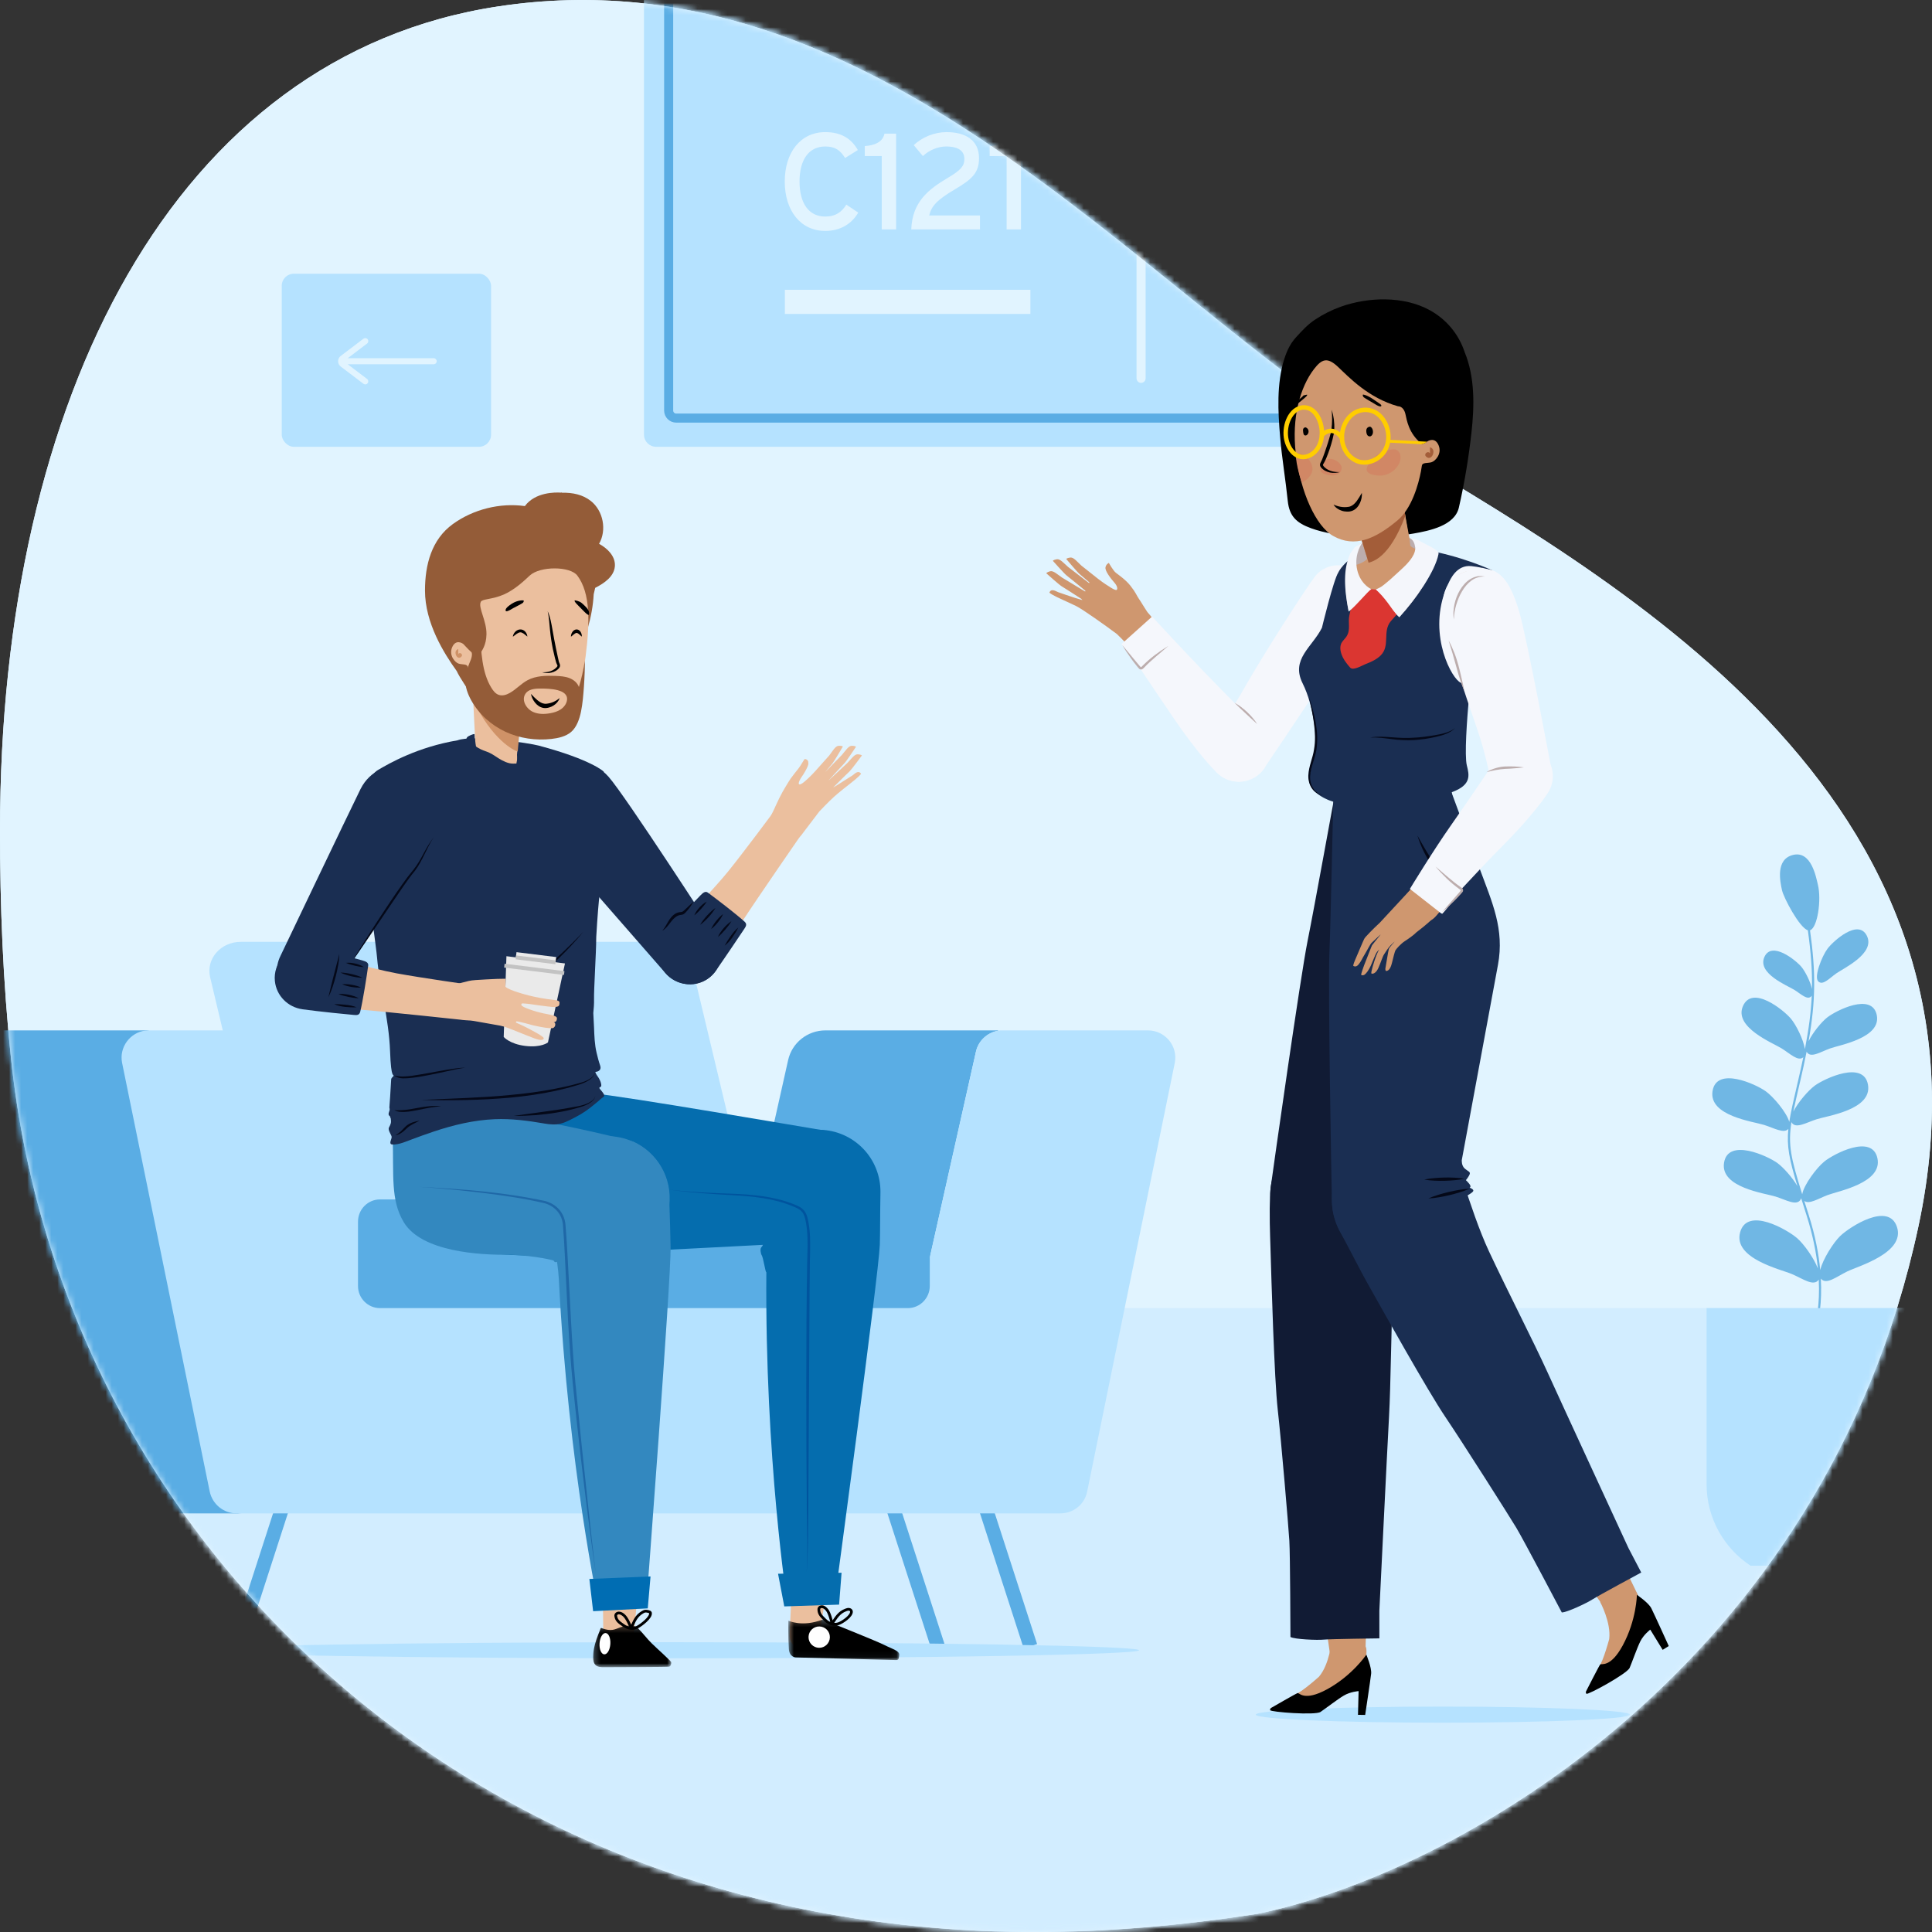 <svg width="320" height="320" viewBox="0 0 320 320" fill="none" xmlns="http://www.w3.org/2000/svg">
<rect x="0" y="0" width="320" height="320" fill="#333333" stroke="none"/>
<path fill-rule="evenodd" clip-rule="evenodd" d="M317.72 203.271C333.302 130.851 265.2 95.056 228.948 72.916C188.811 48.405 145.371 -8.416 82.569 1.054C28.885 9.149 0 65.878 0 137.61C0 149.878 0.475 162.472 1.829 175.349C10.12 254.141 76.749 320 171.359 320C183.292 320 195.583 318.955 208.293 316.982C241.33 310.192 302.138 275.69 317.72 203.271Z" fill="#E1F4FF"/>
<mask id="mask0_898_112323" style="mask-type:alpha" maskUnits="userSpaceOnUse" x="0" y="0" width="320" height="320">
<path fill-rule="evenodd" clip-rule="evenodd" d="M317.72 203.271C333.302 130.851 265.2 95.056 228.948 72.916C188.811 48.405 145.371 -8.416 82.569 1.054C28.885 9.149 0 65.878 0 137.61C0 149.878 0.475 162.472 1.829 175.349C10.12 254.141 76.749 320 171.359 320C183.292 320 195.583 318.955 208.293 316.982C241.33 310.192 302.138 275.69 317.72 203.271Z" fill="white"/>
</mask>
<g mask="url(#mask0_898_112323)">
<rect x="46.666" y="45.336" width="34.667" height="28.667" rx="2" fill="#B5E2FF"/>
<path fill-rule="evenodd" clip-rule="evenodd" d="M60.898 56.198C61.05 56.398 61.028 56.675 60.858 56.849L60.802 56.898L57.593 59.333L71.833 59.333C72.109 59.333 72.333 59.557 72.333 59.833C72.333 60.087 72.145 60.296 71.901 60.329L71.833 60.333L57.592 60.333L60.802 62.768C61.022 62.935 61.065 63.249 60.898 63.469C60.747 63.669 60.474 63.723 60.26 63.605L60.198 63.565L56.435 60.711C55.952 60.344 55.857 59.655 56.223 59.17C56.263 59.117 56.308 59.067 56.358 59.022L56.435 58.958L60.198 56.102C60.418 55.935 60.731 55.978 60.898 56.198Z" fill="#E1F4FF"/>
<mask id="mask1_898_112323" style="mask-type:alpha" maskUnits="userSpaceOnUse" x="56" y="56" width="17" height="8">
<path fill-rule="evenodd" clip-rule="evenodd" d="M60.898 56.198C61.05 56.398 61.028 56.675 60.858 56.849L60.802 56.898L57.593 59.333L71.833 59.333C72.109 59.333 72.333 59.557 72.333 59.833C72.333 60.087 72.145 60.296 71.901 60.329L71.833 60.333L57.592 60.333L60.802 62.768C61.022 62.935 61.065 63.249 60.898 63.469C60.747 63.669 60.474 63.723 60.26 63.605L60.198 63.565L56.435 60.711C55.952 60.344 55.857 59.655 56.223 59.17C56.263 59.117 56.308 59.067 56.358 59.022L56.435 58.958L60.198 56.102C60.418 55.935 60.731 55.978 60.898 56.198Z" fill="white"/>
</mask>
<g mask="url(#mask1_898_112323)">
</g>
<rect y="216.664" width="320" height="106.667" fill="#D2EDFF"/>
<path fill-rule="evenodd" clip-rule="evenodd" d="M106.666 72C106.666 73.105 107.561 74 108.666 74H236.666V-30H106.666V72Z" fill="#B5E2FF"/>
<path d="M112 69.25C111.31 69.25 110.75 68.69 110.75 68V-25.25H232.583V69.25H112Z" stroke="#5AADE4" stroke-width="1.5"/>
<rect x="130" y="48" width="40.667" height="4" fill="#E1F4FF"/>
<path fill-rule="evenodd" clip-rule="evenodd" d="M142.152 35.211C141.019 37.16 139.092 38.248 136.69 38.248C132.587 38.248 129.98 34.871 129.98 30.066C129.98 25.26 132.587 21.883 136.69 21.883C139.274 21.883 140.996 22.925 142.084 24.852L139.976 26.167C139.16 24.875 138.322 24.263 136.69 24.263C133.924 24.263 132.428 26.507 132.428 30.066C132.428 33.624 133.924 35.868 136.69 35.868C138.344 35.868 139.364 35.188 140.18 33.896L142.152 35.211ZM148.425 22.133V37.999H146.045V25.85H143.234V24.195C144.866 24.082 146.204 23.538 146.498 22.133H148.425ZM162.314 37.999V35.687H153.905C154.268 34.168 155.129 33.148 158.166 31.358C160.954 29.703 162.156 28.66 162.156 26.212C162.156 23.288 160.048 21.883 156.761 21.883C154.789 21.883 152.772 22.699 151.344 24.036L152.862 25.849C153.882 24.875 155.356 24.263 156.693 24.263C158.869 24.263 159.73 25.079 159.73 26.348C159.73 27.459 159.186 28.162 157.033 29.431C153.905 31.29 151.094 33.352 150.936 37.999H162.314ZM169.109 22.133V37.999H166.729V25.85H163.918V24.195C165.55 24.082 166.887 23.538 167.182 22.133H169.109Z" fill="#E1F4FF"/>
<path d="M188.999 62.666V4.684" stroke="#E1F4FF" stroke-width="1.5" stroke-linecap="round"/>
<path opacity="0.5" fill-rule="evenodd" clip-rule="evenodd" d="M314.205 203.248C312.836 198.979 306.335 203.235 304.799 204.719C303.649 205.829 301.914 208.565 301.486 210.357C301.243 207.773 300.686 204.743 299.601 201.306L299.242 200.169C299.105 199.731 298.972 199.313 298.847 198.909C299.655 199.521 301.156 198.529 302.719 197.936C304.471 197.272 311.84 195.932 310.96 191.844C310.08 187.755 303.724 191.131 302.178 192.373C300.899 193.402 298.787 196.215 298.501 197.809C296.624 191.796 296.135 189.639 296.718 185.856C296.719 185.858 296.72 185.862 296.721 185.864C297.373 187.056 299.105 185.962 300.886 185.384C302.669 184.804 310.089 183.819 309.402 179.693C308.715 175.566 302.209 178.634 300.608 179.799C299.516 180.596 297.803 182.573 297.03 184.128C297.288 182.857 297.632 181.383 298.055 179.57L298.175 179.056C298.583 177.304 298.934 175.697 299.231 174.194C299.238 174.207 299.243 174.223 299.251 174.236C299.902 175.314 301.477 174.248 303.116 173.655C304.757 173.062 311.64 171.907 310.85 168.122C310.061 164.337 304.107 167.383 302.657 168.512C301.705 169.252 300.26 171.016 299.559 172.449C300.754 165.726 300.754 160.985 299.797 154.086C301.047 153.654 301.71 149.042 301.105 146.555C300.805 145.317 300.018 140.89 297.014 141.596C294.011 142.301 294.864 146.095 295.154 147.438C295.426 148.692 298.033 153.645 299.438 154.087C299.945 157.73 300.183 160.767 300.12 163.813C299.867 162.6 298.999 160.89 298.365 160.136C297.45 159.048 293.44 155.784 292.235 158.518C291.03 161.252 296.047 163.235 297.191 163.947C298.335 164.66 299.354 165.721 300.017 165.011C300.044 164.985 300.064 164.954 300.083 164.92C299.961 167.657 299.59 170.464 298.949 173.774C298.715 172.196 297.5 169.759 296.627 168.721C295.444 167.313 290.254 163.09 288.693 166.628C287.134 170.164 293.626 172.732 295.106 173.655C296.538 174.548 297.82 175.862 298.682 175.113C298.431 176.324 298.147 177.603 297.828 178.974L297.708 179.487C297.074 182.201 296.618 184.162 296.362 185.813C295.899 184.224 293.738 181.664 292.446 180.738C290.839 179.585 284.321 176.577 283.652 180.71C282.983 184.843 290.408 185.759 292.193 186.323C293.854 186.847 295.471 187.815 296.209 186.982C295.917 189.858 296.361 192.03 297.713 196.466C296.859 195.004 295.347 193.319 294.352 192.606C292.747 191.454 286.226 188.446 285.557 192.579C284.888 196.711 292.314 197.628 294.099 198.192C295.883 198.754 297.621 199.831 298.267 198.634C298.295 198.581 298.315 198.52 298.33 198.456C298.509 199.029 298.7 199.635 298.903 200.279L299.262 201.416C300.298 204.704 300.847 207.609 301.102 210.105C300.441 208.365 298.781 206.061 297.679 205.096C296.076 203.695 289.384 199.786 288.216 204.122C287.049 208.458 294.942 210.234 296.801 211.026C298.661 211.818 300.413 213.154 301.239 211.946C301.24 211.944 301.242 211.941 301.243 211.937C301.458 216.2 300.799 218.979 300.475 220.057C300.619 219.986 300.763 219.916 300.906 219.842C301.259 218.542 301.807 215.792 301.589 211.774C302.476 212.884 304.151 211.475 305.954 210.595C307.774 209.705 315.574 207.517 314.205 203.248Z" fill="#007BCA"/>
<path opacity="0.5" fill-rule="evenodd" clip-rule="evenodd" d="M304.152 161.221C305.347 160.375 310.651 157.915 309.215 155.005C307.78 152.099 303.624 155.893 302.695 157.135C301.765 158.376 300.408 161.813 301.159 162.548C301.911 163.282 302.956 162.067 304.152 161.221Z" fill="#007BCA"/>
<path fill-rule="evenodd" clip-rule="evenodd" d="M282.666 216.664V245.876C282.678 251.489 285.566 256.432 289.946 259.331H308.053C312.433 256.432 315.321 251.489 315.333 245.876V216.664H282.666Z" fill="#B5E2FF"/>
<path d="M148 250L155.333 272.667" stroke="#5AADE4" stroke-width="2.333"/>
<path d="M163.333 250L170.666 272.667" stroke="#5AADE4" stroke-width="2.333"/>
<path d="M46.666 250L39.333 272.667" stroke="#5AADE4" stroke-width="2.333"/>
<path d="M26.666 250L19.333 272.667" stroke="#5AADE4" stroke-width="2.333"/>
<path fill-rule="evenodd" clip-rule="evenodd" d="M128 216L114.557 159.754C114.042 157.562 111.922 156 109.47 156H39.885C36.555 156 34.102 158.823 34.798 161.826L47.667 216H128Z" fill="#B5E2FF"/>
<path fill-rule="evenodd" clip-rule="evenodd" d="M-0.115 170.664H24.155C24.369 170.664 24.552 170.694 24.766 170.694C22.202 171.025 20.37 173.461 20.889 176.048L35.512 247.055C35.94 249.16 37.802 250.664 40 250.664H14.539C12.371 250.664 10.509 249.16 10.051 247.055L-4.572 176.048C-5.152 173.251 -2.985 170.664 -0.115 170.664Z" fill="#5AADE4"/>
<path fill-rule="evenodd" clip-rule="evenodd" d="M161.639 174.235L152.925 213.093C152.463 215.168 150.585 216.664 148.43 216.664H121.334L130.54 175.578C131.187 172.709 133.743 170.664 136.729 170.664H165.334V170.725C163.517 171.03 162.039 172.404 161.639 174.235Z" fill="#5AADE4"/>
<path fill-rule="evenodd" clip-rule="evenodd" d="M24.071 170.694C24.283 170.664 24.465 170.664 24.677 170.664H48.766C50.887 170.664 52.735 172.138 53.19 174.183L61.765 212.469C62.219 214.514 64.068 215.987 66.189 215.987H79.741H85.074H121.98H148.645C150.766 215.987 152.615 214.514 153.069 212.469L161.644 174.183C162.038 172.378 163.493 171.055 165.25 170.724C165.523 170.664 165.765 170.664 166.038 170.664H190.127C193.006 170.664 195.127 173.281 194.581 176.048L180.067 247.055C179.643 249.16 177.795 250.664 175.613 250.664H85.044H79.711H50.281H39.191C37.039 250.664 35.191 249.16 34.737 247.055L20.223 176.048C19.707 173.461 21.526 171.025 24.071 170.694Z" fill="#B5E2FF"/>
<path fill-rule="evenodd" clip-rule="evenodd" d="M62.924 216.664H150.375C152.369 216.664 154 215.014 154 212.997V202.331C154 200.314 152.369 198.664 150.375 198.664H62.924C60.93 198.664 59.298 200.314 59.298 202.331V213.027C59.298 215.014 60.93 216.664 62.924 216.664Z" fill="#5AADE4"/>
<path fill-rule="evenodd" clip-rule="evenodd" d="M188.666 273.333C188.666 274.07 153.744 274.667 110.667 274.667C67.588 274.667 32.666 274.07 32.666 273.333C32.666 272.597 67.588 272 110.667 272C153.744 272 188.666 272.597 188.666 273.333Z" fill="#B5E2FF"/>
<path fill-rule="evenodd" clip-rule="evenodd" d="M270 283.997C270 284.735 256.121 285.331 239 285.331C221.879 285.331 208 284.735 208 283.997C208 283.261 221.879 282.664 239 282.664C256.121 282.664 270 283.261 270 283.997Z" fill="#B5E2FF"/>
</g>
<path fill-rule="evenodd" clip-rule="evenodd" d="M317.72 203.271C333.302 130.851 265.2 95.056 228.948 72.916C188.811 48.405 145.371 -8.416 82.569 1.054C28.885 9.149 0 65.878 0 137.61C0 149.878 0.475 162.472 1.829 175.349C10.12 254.141 76.749 320 171.359 320C183.292 320 195.583 318.955 208.293 316.982C241.33 310.192 302.138 275.69 317.72 203.271Z" fill="#E1F4FF"/>
<mask id="mask2_898_112323" style="mask-type:alpha" maskUnits="userSpaceOnUse" x="0" y="0" width="320" height="320">
<path fill-rule="evenodd" clip-rule="evenodd" d="M317.72 203.271C333.302 130.851 265.2 95.056 228.948 72.916C188.811 48.405 145.371 -8.416 82.569 1.054C28.885 9.149 0 65.878 0 137.61C0 149.878 0.475 162.472 1.829 175.349C10.12 254.141 76.749 320 171.359 320C183.292 320 195.583 318.955 208.293 316.982C241.33 310.192 302.138 275.69 317.72 203.271Z" fill="white"/>
</mask>
<g mask="url(#mask2_898_112323)">
<rect x="46.666" y="45.336" width="34.667" height="28.667" rx="2" fill="#B5E2FF"/>
<path fill-rule="evenodd" clip-rule="evenodd" d="M60.898 56.198C61.05 56.398 61.028 56.675 60.858 56.849L60.802 56.898L57.593 59.333L71.833 59.333C72.109 59.333 72.333 59.557 72.333 59.833C72.333 60.087 72.145 60.296 71.901 60.329L71.833 60.333L57.592 60.333L60.802 62.768C61.022 62.935 61.065 63.249 60.898 63.469C60.747 63.669 60.474 63.723 60.26 63.605L60.198 63.565L56.435 60.711C55.952 60.344 55.857 59.655 56.223 59.17C56.263 59.117 56.308 59.067 56.358 59.022L56.435 58.958L60.198 56.102C60.418 55.935 60.731 55.978 60.898 56.198Z" fill="#E1F4FF"/>
<mask id="mask3_898_112323" style="mask-type:alpha" maskUnits="userSpaceOnUse" x="56" y="56" width="17" height="8">
<path fill-rule="evenodd" clip-rule="evenodd" d="M60.898 56.198C61.05 56.398 61.028 56.675 60.858 56.849L60.802 56.898L57.593 59.333L71.833 59.333C72.109 59.333 72.333 59.557 72.333 59.833C72.333 60.087 72.145 60.296 71.901 60.329L71.833 60.333L57.592 60.333L60.802 62.768C61.022 62.935 61.065 63.249 60.898 63.469C60.747 63.669 60.474 63.723 60.26 63.605L60.198 63.565L56.435 60.711C55.952 60.344 55.857 59.655 56.223 59.17C56.263 59.117 56.308 59.067 56.358 59.022L56.435 58.958L60.198 56.102C60.418 55.935 60.731 55.978 60.898 56.198Z" fill="white"/>
</mask>
<g mask="url(#mask3_898_112323)">
</g>
<rect y="216.664" width="320" height="106.667" fill="#D2EDFF"/>
<path fill-rule="evenodd" clip-rule="evenodd" d="M106.666 72C106.666 73.105 107.561 74 108.666 74H236.666V-30H106.666V72Z" fill="#B5E2FF"/>
<path d="M112 69.25C111.31 69.25 110.75 68.69 110.75 68V-25.25H232.583V69.25H112Z" stroke="#5AADE4" stroke-width="1.5"/>
<rect x="130" y="48" width="40.667" height="4" fill="#E1F4FF"/>
<path fill-rule="evenodd" clip-rule="evenodd" d="M142.152 35.211C141.019 37.16 139.092 38.248 136.69 38.248C132.587 38.248 129.98 34.871 129.98 30.066C129.98 25.26 132.587 21.883 136.69 21.883C139.274 21.883 140.996 22.925 142.084 24.852L139.976 26.167C139.16 24.875 138.322 24.263 136.69 24.263C133.924 24.263 132.428 26.507 132.428 30.066C132.428 33.624 133.924 35.868 136.69 35.868C138.344 35.868 139.364 35.188 140.18 33.896L142.152 35.211ZM148.425 22.133V37.999H146.045V25.85H143.234V24.195C144.866 24.082 146.204 23.538 146.498 22.133H148.425ZM162.314 37.999V35.687H153.905C154.268 34.168 155.129 33.148 158.166 31.358C160.954 29.703 162.156 28.66 162.156 26.212C162.156 23.288 160.048 21.883 156.761 21.883C154.789 21.883 152.772 22.699 151.344 24.036L152.862 25.849C153.882 24.875 155.356 24.263 156.693 24.263C158.869 24.263 159.73 25.079 159.73 26.348C159.73 27.459 159.186 28.162 157.033 29.431C153.905 31.29 151.094 33.352 150.936 37.999H162.314ZM169.109 22.133V37.999H166.729V25.85H163.918V24.195C165.55 24.082 166.887 23.538 167.182 22.133H169.109Z" fill="#E1F4FF"/>
<path d="M188.999 62.666V4.684" stroke="#E1F4FF" stroke-width="1.5" stroke-linecap="round"/>
<path opacity="0.5" fill-rule="evenodd" clip-rule="evenodd" d="M314.205 203.248C312.836 198.979 306.335 203.235 304.799 204.719C303.649 205.829 301.914 208.565 301.486 210.357C301.243 207.773 300.686 204.743 299.601 201.306L299.242 200.169C299.105 199.731 298.972 199.313 298.847 198.909C299.655 199.521 301.156 198.529 302.719 197.936C304.471 197.272 311.84 195.932 310.96 191.844C310.08 187.755 303.724 191.131 302.178 192.373C300.899 193.402 298.787 196.215 298.501 197.809C296.624 191.796 296.135 189.639 296.718 185.856C296.719 185.858 296.72 185.862 296.721 185.864C297.373 187.056 299.105 185.962 300.886 185.384C302.669 184.804 310.089 183.819 309.402 179.693C308.715 175.566 302.209 178.634 300.608 179.799C299.516 180.596 297.803 182.573 297.03 184.128C297.288 182.857 297.632 181.383 298.055 179.57L298.175 179.056C298.583 177.304 298.934 175.697 299.231 174.194C299.238 174.207 299.243 174.223 299.251 174.236C299.902 175.314 301.477 174.248 303.116 173.655C304.757 173.062 311.64 171.907 310.85 168.122C310.061 164.337 304.107 167.383 302.657 168.512C301.705 169.252 300.26 171.016 299.559 172.449C300.754 165.726 300.754 160.985 299.797 154.086C301.047 153.654 301.71 149.042 301.105 146.555C300.805 145.317 300.018 140.89 297.014 141.596C294.011 142.301 294.864 146.095 295.154 147.438C295.426 148.692 298.033 153.645 299.438 154.087C299.945 157.73 300.183 160.767 300.12 163.813C299.867 162.6 298.999 160.89 298.365 160.136C297.45 159.048 293.44 155.784 292.235 158.518C291.03 161.252 296.047 163.235 297.191 163.947C298.335 164.66 299.354 165.721 300.017 165.011C300.044 164.985 300.064 164.954 300.083 164.92C299.961 167.657 299.59 170.464 298.949 173.774C298.715 172.196 297.5 169.759 296.627 168.721C295.444 167.313 290.254 163.09 288.693 166.628C287.134 170.164 293.626 172.732 295.106 173.655C296.538 174.548 297.82 175.862 298.682 175.113C298.431 176.324 298.147 177.603 297.828 178.974L297.708 179.487C297.074 182.201 296.618 184.162 296.362 185.813C295.899 184.224 293.738 181.664 292.446 180.738C290.839 179.585 284.321 176.577 283.652 180.71C282.983 184.843 290.408 185.759 292.193 186.323C293.854 186.847 295.471 187.815 296.209 186.982C295.917 189.858 296.361 192.03 297.713 196.466C296.859 195.004 295.347 193.319 294.352 192.606C292.747 191.454 286.226 188.446 285.557 192.579C284.888 196.711 292.314 197.628 294.099 198.192C295.883 198.754 297.621 199.831 298.267 198.634C298.295 198.581 298.315 198.52 298.33 198.456C298.509 199.029 298.7 199.635 298.903 200.279L299.262 201.416C300.298 204.704 300.847 207.609 301.102 210.105C300.441 208.365 298.781 206.061 297.679 205.096C296.076 203.695 289.384 199.786 288.216 204.122C287.049 208.458 294.942 210.234 296.801 211.026C298.661 211.818 300.413 213.154 301.239 211.946C301.24 211.944 301.242 211.941 301.243 211.937C301.458 216.2 300.799 218.979 300.475 220.057C300.619 219.986 300.763 219.916 300.906 219.842C301.259 218.542 301.807 215.792 301.589 211.774C302.476 212.884 304.151 211.475 305.954 210.595C307.774 209.705 315.574 207.517 314.205 203.248Z" fill="#007BCA"/>
<path opacity="0.5" fill-rule="evenodd" clip-rule="evenodd" d="M304.152 161.221C305.347 160.375 310.651 157.915 309.215 155.005C307.78 152.099 303.624 155.893 302.695 157.135C301.765 158.376 300.408 161.813 301.159 162.548C301.911 163.282 302.956 162.067 304.152 161.221Z" fill="#007BCA"/>
<path fill-rule="evenodd" clip-rule="evenodd" d="M282.666 216.664V245.876C282.678 251.489 285.566 256.432 289.946 259.331H308.053C312.433 256.432 315.321 251.489 315.333 245.876V216.664H282.666Z" fill="#B5E2FF"/>
<path d="M148 250L155.333 272.667" stroke="#5AADE4" stroke-width="2.333"/>
<path d="M163.333 250L170.666 272.667" stroke="#5AADE4" stroke-width="2.333"/>
<path d="M46.666 250L39.333 272.667" stroke="#5AADE4" stroke-width="2.333"/>
<path d="M26.666 250L19.333 272.667" stroke="#5AADE4" stroke-width="2.333"/>
<path fill-rule="evenodd" clip-rule="evenodd" d="M128 216L114.557 159.754C114.042 157.562 111.922 156 109.47 156H39.885C36.555 156 34.102 158.823 34.798 161.826L47.667 216H128Z" fill="#B5E2FF"/>
<path fill-rule="evenodd" clip-rule="evenodd" d="M-0.115 170.664H24.155C24.369 170.664 24.552 170.694 24.766 170.694C22.202 171.025 20.37 173.461 20.889 176.048L35.512 247.055C35.94 249.16 37.802 250.664 40 250.664H14.539C12.371 250.664 10.509 249.16 10.051 247.055L-4.572 176.048C-5.152 173.251 -2.985 170.664 -0.115 170.664Z" fill="#5AADE4"/>
<path fill-rule="evenodd" clip-rule="evenodd" d="M161.639 174.235L152.925 213.093C152.463 215.168 150.585 216.664 148.43 216.664H121.334L130.54 175.578C131.187 172.709 133.743 170.664 136.729 170.664H165.334V170.725C163.517 171.03 162.039 172.404 161.639 174.235Z" fill="#5AADE4"/>
<path fill-rule="evenodd" clip-rule="evenodd" d="M24.071 170.694C24.283 170.664 24.465 170.664 24.677 170.664H48.766C50.887 170.664 52.735 172.138 53.19 174.183L61.765 212.469C62.219 214.514 64.068 215.987 66.189 215.987H79.741H85.074H121.98H148.645C150.766 215.987 152.615 214.514 153.069 212.469L161.644 174.183C162.038 172.378 163.493 171.055 165.25 170.724C165.523 170.664 165.765 170.664 166.038 170.664H190.127C193.006 170.664 195.127 173.281 194.581 176.048L180.067 247.055C179.643 249.16 177.795 250.664 175.613 250.664H85.044H79.711H50.281H39.191C37.039 250.664 35.191 249.16 34.737 247.055L20.223 176.048C19.707 173.461 21.526 171.025 24.071 170.694Z" fill="#B5E2FF"/>
<path fill-rule="evenodd" clip-rule="evenodd" d="M62.924 216.664H150.375C152.369 216.664 154 215.014 154 212.997V202.331C154 200.314 152.369 198.664 150.375 198.664H62.924C60.93 198.664 59.298 200.314 59.298 202.331V213.027C59.298 215.014 60.93 216.664 62.924 216.664Z" fill="#5AADE4"/>
<path fill-rule="evenodd" clip-rule="evenodd" d="M188.666 273.333C188.666 274.07 153.744 274.667 110.667 274.667C67.588 274.667 32.666 274.07 32.666 273.333C32.666 272.597 67.588 272 110.667 272C153.744 272 188.666 272.597 188.666 273.333Z" fill="#B5E2FF"/>
<path fill-rule="evenodd" clip-rule="evenodd" d="M270 283.997C270 284.735 256.121 285.331 239 285.331C221.879 285.331 208 284.735 208 283.997C208 283.261 221.879 282.664 239 282.664C256.121 282.664 270 283.261 270 283.997Z" fill="#B5E2FF"/>
</g>
<path fill-rule="evenodd" clip-rule="evenodd" d="M220.831 277.719C220.831 277.719 210.308 207.364 214.73 195.555L214.731 195.555C214.74 195.531 214.746 195.506 214.755 195.482C216.157 191.782 220.292 189.919 223.992 191.321C227.692 192.723 229.554 196.859 228.152 200.558C228.044 200.845 227.913 201.117 227.773 201.381L227.783 201.384C226.462 203.921 230.059 215.675 230.083 222.791C230.143 241.208 227.029 237.118 226.108 275.282C226.19 276.922 226.202 277.338 226.203 277.43C226.203 277.435 226.204 277.44 226.204 277.445C226.204 277.451 226.204 277.455 226.204 277.455L226.203 277.455C226.204 277.969 226.058 278.487 225.751 278.947C224.927 280.185 223.255 280.52 222.017 279.695C221.318 279.23 220.908 278.494 220.831 277.719Z" fill="#CF976F"/>
<path fill-rule="evenodd" clip-rule="evenodd" d="M213.556 255.203C213.416 252.887 212.218 238.654 211.636 233.507C211.054 228.359 210.586 211.955 210.426 206.566C210.369 204.636 210.204 200.625 210.384 198.044L210.386 198.045C210.385 197.356 210.447 196.657 210.58 195.954C211.721 189.949 217.514 186.006 223.519 187.146C229.525 188.287 233.468 194.08 232.327 200.086C232.309 200.184 232.285 200.28 232.264 200.377L232.268 200.378C231.626 204.201 230.903 208.768 230.74 212.516C230.416 219.94 230.365 229.264 230.062 234.726C229.758 240.188 228.465 266.779 228.465 266.779L228.468 271.366C228.468 271.366 220.273 271.466 219.242 271.573C218.212 271.679 214.451 271.533 213.74 271.135C213.74 271.135 213.696 257.519 213.556 255.203Z" fill="#111B34"/>
<path fill-rule="evenodd" clip-rule="evenodd" d="M218.465 277.717C220.252 275.595 220.562 271.745 220.562 271.745C220.562 271.745 223.198 271.876 224.369 271.979C226.009 272.122 226.455 272.422 226.311 274.062C226.112 274.78 225.91 275.508 225.703 276.26C225.541 277.08 225.439 277.587 225.374 277.899C225.374 277.899 225.406 278.947 224.475 279.723C224.473 279.725 224.472 279.727 224.47 279.729C224.032 280.128 223.497 280.352 222.95 280.412C222.89 280.425 222.837 280.441 222.774 280.452C218.59 281.178 221.097 285.085 211.155 282.899C210.528 282.76 214.187 281.018 215.603 280.034C216.513 279.402 217.593 278.49 218.465 277.717Z" fill="#CF976F"/>
<path fill-rule="evenodd" clip-rule="evenodd" d="M214.924 280.428C214.654 280.505 210.593 282.852 210.593 282.852C210.593 282.852 210.329 282.951 210.375 283.257C210.421 283.563 217.838 284.142 218.715 283.552C219.593 282.962 221.46 281.509 222.557 280.851C223.654 280.193 225.027 280.101 225.027 280.101L224.926 284.029L226.116 284.047C226.116 284.047 226.989 278.271 227.102 277.23C227.214 276.188 226.311 274.062 226.311 274.062C226.311 274.062 223.987 277.53 219.77 279.817C216.009 281.857 215.196 280.351 214.924 280.428Z" fill="black"/>
<path fill-rule="evenodd" clip-rule="evenodd" d="M214.029 197.988L214.015 197.987C214.603 174.079 216.464 160.296 223.531 131.603C223.532 131.596 223.54 131.589 223.543 131.581C223.607 131.267 223.684 130.952 223.79 130.64C225.101 126.79 229.178 124.695 232.896 125.96C235.277 126.771 236.927 128.764 237.468 131.102C237.469 131.108 237.476 131.114 237.478 131.12C237.945 133.478 239.379 141.082 240.173 145.108C241.338 151.013 242.65 155.662 240.63 161.323C238.609 166.985 228.839 195.836 228.245 199.353L228.243 199.352C228.044 200.545 227.546 201.704 226.724 202.706C224.216 205.766 219.703 206.213 216.643 203.706C214.867 202.25 213.978 200.119 214.029 197.988Z" fill="#CF976F"/>
<path fill-rule="evenodd" clip-rule="evenodd" d="M210.474 196.639L210.472 196.638C210.476 196.607 210.481 196.568 210.487 196.527C210.487 196.521 210.488 196.515 210.489 196.509C210.936 193.199 215.401 161.694 216.571 155.884C217.759 149.988 221.006 131.92 221.215 130.998C221.215 130.994 221.218 130.99 221.219 130.986C221.303 130.54 221.417 130.094 221.567 129.651C223.295 124.553 228.828 121.82 233.927 123.547C237.331 124.701 239.678 127.552 240.35 130.837C240.351 130.843 240.355 130.848 240.356 130.854C241.139 134.841 242.541 141.92 243.352 146.003C244.525 151.907 245.844 156.554 243.831 162.217C242.477 166.029 237.459 182.068 234.4 192.44C232.912 197.482 232.268 200.378 232.268 200.378L232.264 200.377C230.993 206.217 225.295 210.016 219.388 208.894C213.611 207.796 209.744 202.394 210.474 196.639Z" fill="#111B34"/>
<path fill-rule="evenodd" clip-rule="evenodd" d="M224.567 199.64L224.574 199.639C224.47 198.862 224.486 198.055 224.653 197.243C225.453 193.368 229.242 190.876 233.117 191.676C236.522 192.379 238.857 195.391 238.831 198.741L238.833 198.741C238.842 201.601 247.487 210.339 250.813 216.63C259.42 232.912 254.762 230.736 271.672 264.963C272.504 266.375 272.709 266.738 272.754 266.82C272.756 266.825 272.758 266.829 272.761 266.834C272.764 266.839 272.765 266.842 272.765 266.842L272.765 266.842C273.004 267.297 273.116 267.824 273.058 268.374C272.903 269.852 271.578 270.926 270.098 270.77C269.263 270.683 268.558 270.222 268.13 269.571C268.13 269.571 227.092 213.459 224.642 200.092C224.64 200.084 224.639 200.077 224.638 200.07C224.612 199.923 224.584 199.776 224.567 199.64Z" fill="#CF976F"/>
<path fill-rule="evenodd" clip-rule="evenodd" d="M231.991 187.628C236.906 187.771 240.976 191.098 242.289 195.574L242.292 195.573C243.493 199.259 245.02 203.845 246.611 207.243C249.761 213.972 254.033 222.262 256.292 227.243C258.552 232.224 269.717 256.393 269.717 256.393L271.843 260.458C271.843 260.458 264.625 264.341 263.761 264.912C262.897 265.484 259.495 267.095 258.681 267.071C258.681 267.071 252.339 255.023 251.142 253.035C249.945 251.047 242.294 238.985 239.395 234.692C236.497 230.399 228.994 217.001 226.357 212.3C225.413 210.614 223.634 207.105 221.871 203.844L221.873 203.842C221.014 202.211 220.548 200.344 220.605 198.369C220.783 192.259 225.881 187.45 231.991 187.628Z" fill="#1A2E52"/>
<path fill-rule="evenodd" clip-rule="evenodd" d="M266.533 271.492C266.876 268.739 265.039 265.341 265.039 265.341C265.039 265.341 267.322 264.015 268.359 263.464C269.813 262.691 270.35 262.7 271.123 264.153C271.347 264.864 271.574 265.585 271.809 266.328C272.12 267.104 272.311 267.585 272.427 267.881C272.427 267.881 273.024 268.743 272.667 269.901C272.666 269.903 272.666 269.906 272.666 269.909C272.515 270.482 272.189 270.961 271.762 271.31C271.719 271.353 271.683 271.395 271.637 271.439C268.523 274.326 272.754 276.238 263.225 279.819C262.623 280.045 264.743 276.59 265.395 274.994C265.814 273.968 266.223 272.615 266.533 271.492Z" fill="#CF976F"/>
<path fill-rule="evenodd" clip-rule="evenodd" d="M265.04 275.694C264.856 275.906 262.728 280.086 262.728 280.086C262.728 280.086 262.561 280.313 262.766 280.544C262.971 280.775 269.507 277.222 269.921 276.249C270.336 275.276 271.111 273.041 271.672 271.891C272.234 270.742 273.335 269.917 273.335 269.917L275.39 273.266L276.398 272.634C276.398 272.634 273.984 267.314 273.511 266.379C273.038 265.445 271.123 264.154 271.123 264.154C271.123 264.154 271.063 268.327 268.772 272.542C266.729 276.302 265.226 275.481 265.04 275.694Z" fill="black"/>
<path fill-rule="evenodd" clip-rule="evenodd" d="M223.111 133.415C223.044 131.882 223.447 130.303 224.377 128.913C226.639 125.533 231.119 124.565 234.383 126.75C236.009 127.838 237.026 129.504 237.358 131.319C238.466 134.359 240.533 140.1 241.739 143.369C243.822 149.016 245.851 153.399 244.751 159.308C243.65 165.218 238.559 195.25 238.528 198.816L238.525 198.817C238.522 199.278 238.476 199.746 238.378 200.216C237.579 204.09 233.789 206.582 229.915 205.782C226.852 205.15 224.661 202.648 224.269 199.715L224.261 199.716C221.093 176.218 220.733 162.348 223.111 133.415Z" fill="#CF976F"/>
<path fill-rule="evenodd" clip-rule="evenodd" d="M222.485 127.383C225.474 122.905 231.526 121.698 236.004 124.686C237.768 125.863 239.021 127.517 239.714 129.362C239.717 129.369 239.723 129.376 239.726 129.383C241.129 133.196 243.632 139.965 245.077 143.869C247.168 149.513 249.204 153.893 248.111 159.804C247.019 165.715 242.116 192.153 242.116 192.153C242.116 192.153 242.04 193.079 242.629 193.568C243.219 194.057 243.534 194.075 243.436 194.447C243.337 194.82 242.802 195.472 242.802 195.472C242.802 195.472 243.442 196.076 243.533 196.374C243.624 196.673 243.406 196.707 243.406 196.707C243.406 196.707 244.139 196.972 244.018 197.27C243.897 197.568 242.926 198.076 242.926 198.076L242.616 200.484L242.589 200.482C241.712 205.875 236.958 209.918 231.347 209.755C225.469 209.584 220.798 204.859 220.609 199.062L220.607 199.061C220.606 199.03 220.605 198.99 220.604 198.95C220.604 198.944 220.604 198.937 220.603 198.931C220.523 195.589 219.955 163.776 220.193 157.855C220.434 151.846 220.787 133.492 220.848 132.548C220.848 132.543 220.85 132.538 220.85 132.533C220.896 130.757 221.426 128.971 222.485 127.383Z" fill="#1A2E52"/>
<path fill-rule="evenodd" clip-rule="evenodd" d="M241.84 148.426C240.466 146.875 239.157 145.306 237.986 143.629C236.801 141.96 235.765 140.2 234.767 138.384C235.369 140.371 236.349 142.238 237.541 143.942C238.746 145.638 240.173 147.188 241.84 148.426Z" fill="#040818"/>
<path fill-rule="evenodd" clip-rule="evenodd" d="M236.579 198.504C237.173 198.479 237.754 198.402 238.331 198.307C238.909 198.214 239.479 198.091 240.048 197.962C240.614 197.823 241.18 197.678 241.737 197.501C242.296 197.328 242.85 197.136 243.392 196.892C242.798 196.916 242.216 196.993 241.64 197.088C241.062 197.18 240.492 197.303 239.923 197.433C239.357 197.573 238.791 197.719 238.233 197.895C237.675 198.069 237.121 198.26 236.579 198.504Z" fill="#040818"/>
<path fill-rule="evenodd" clip-rule="evenodd" d="M235.888 195.378C236.447 195.478 237.005 195.525 237.562 195.554C238.12 195.586 238.677 195.585 239.234 195.578C239.79 195.562 240.347 195.538 240.903 195.483C241.459 195.432 242.014 195.361 242.568 195.235C242.009 195.134 241.451 195.087 240.894 195.059C240.336 195.028 239.779 195.028 239.222 195.035C238.666 195.052 238.109 195.076 237.553 195.131C236.997 195.183 236.442 195.254 235.888 195.378Z" fill="#040818"/>
<path fill-rule="evenodd" clip-rule="evenodd" d="M213.148 58.285C213.155 58.269 213.161 58.253 213.167 58.239C213.21 58.14 213.252 58.042 213.297 57.946C213.375 57.778 213.455 57.617 213.539 57.461C213.557 57.428 213.575 57.395 213.593 57.362C213.691 57.185 213.793 57.014 213.899 56.851C213.905 56.843 213.909 56.833 213.915 56.825C213.921 56.815 213.93 56.805 213.937 56.795C214.175 56.437 214.429 56.114 214.701 55.822C215.703 54.743 216.539 53.792 217.805 52.947C219.13 52.063 220.564 51.346 222.061 50.807C226.598 49.178 232.473 48.995 236.799 51.367C239.547 52.874 241.604 55.329 242.589 58.309C244.315 62.502 244.211 67.275 243.716 71.703C243.258 75.799 242.558 80.055 241.636 84.065C240.94 87.09 236.713 87.917 234.125 88.371C230.833 88.947 227.438 89.052 224.109 88.804C221.761 88.63 219.358 88.297 217.136 87.486C214.786 86.628 213.557 85.544 213.293 82.965C212.931 79.43 212.329 75.925 212.029 72.378C211.673 68.155 211.428 63.587 212.709 59.486C212.837 59.078 212.985 58.679 213.148 58.285Z" fill="black"/>
<path fill-rule="evenodd" clip-rule="evenodd" d="M201.98 122.32L201.978 122.319L217.633 96.102C217.638 96.093 217.643 96.086 217.647 96.077L217.855 95.73L217.864 95.736C218.132 95.351 218.462 95 218.853 94.7C220.896 93.133 223.822 93.518 225.388 95.561C226.615 97.16 226.64 99.297 225.615 100.903L225.619 100.906L209.151 126.689L209.15 126.688C208.711 127.383 208.065 127.957 207.252 128.305C205.119 129.216 202.651 128.227 201.74 126.093C201.196 124.821 201.331 123.429 201.98 122.32Z" fill="#CF976F"/>
<path fill-rule="evenodd" clip-rule="evenodd" d="M200.943 121.491C200.943 121.491 203.56 118.458 205.71 114.635C209.077 108.645 216.106 97.712 217.805 95.477C219.049 93.839 221.407 93.11 223.738 94.039C225.084 94.576 226.007 96.009 226.291 97.075C226.835 99.116 225.826 101.667 224.371 104.363C222.392 108.03 211.933 123.489 209.72 126.75C209.242 127.66 208.49 128.437 207.502 128.934C204.982 130.203 201.911 129.19 200.642 126.67C199.781 124.962 199.973 123 200.97 121.517C200.961 121.508 200.953 121.501 200.943 121.491Z" fill="#F5F7FC"/>
<path fill-rule="evenodd" clip-rule="evenodd" d="M175.241 98.074C175.605 98.216 177.697 98.917 178.036 99.023C178.265 99.095 178.998 99.311 179.29 99.399L179.129 99.241L179.141 99.216C177.996 98.461 176.156 97.302 175.826 97.097C175.412 96.842 173.298 94.953 173.298 94.953C173.298 94.953 173.373 94.777 173.919 94.623C174.466 94.47 175.116 95.125 175.922 95.674L179.732 97.973L179.787 97.857C178.743 96.981 176.965 95.553 176.653 95.306C176.271 95.005 174.386 92.888 174.386 92.888C174.386 92.888 174.48 92.721 175.04 92.631C175.601 92.54 176.172 93.265 176.91 93.903L180.391 96.587L180.445 96.472C179.691 95.821 178.985 95.222 178.801 95.067C178.428 94.756 176.604 92.585 176.604 92.585C176.604 92.585 176.703 92.422 177.266 92.347C177.829 92.273 178.379 93.014 179.099 93.672L179.136 93.702L179.12 93.683C179.13 93.694 179.14 93.703 179.15 93.713L181.868 95.867C182.809 96.606 183.733 97.16 183.733 97.16C183.733 97.16 184.935 98.008 185.019 97.619C185.019 97.619 185.037 97.582 185.046 97.513C185.046 97.508 185.046 97.502 185.046 97.497C185.049 97.471 185.048 97.439 185.046 97.406C185.044 97.38 185.038 97.353 185.034 97.326C185.028 97.29 185.021 97.255 185.008 97.214C184.954 97.028 184.836 96.796 184.59 96.516C183.883 95.71 183.025 94.554 183.099 94.003C183.173 93.452 183.662 93.234 183.662 93.234C183.662 93.234 184.352 94.501 184.833 94.877C185.315 95.252 186.469 96.041 187.237 97.019C188.204 98.25 188.194 98.538 188.622 99.156C189.05 99.774 189.242 100.179 190.356 101.857L190.353 101.86C190.709 102.317 190.938 102.88 190.981 103.5C191.098 105.164 189.845 106.607 188.182 106.724C187.302 106.786 186.486 106.462 185.893 105.899L185.891 105.901L184.998 105.021C183.152 103.624 179.261 100.885 178.287 100.403C177.11 99.82 174.982 98.908 174.359 98.53C173.735 98.153 173.796 98.171 173.872 98.034C174.197 97.442 174.913 97.947 175.241 98.074Z" fill="#CF976F"/>
<path fill-rule="evenodd" clip-rule="evenodd" d="M185.101 103.662C185.158 101.996 186.556 100.691 188.222 100.748C189.118 100.779 189.906 101.2 190.437 101.838L190.44 101.836C190.44 101.836 195.569 108.157 198.369 111.3C201.169 114.444 208.453 121.629 208.453 121.629L208.452 121.63C208.846 122.028 209.167 122.51 209.382 123.066C210.219 125.229 209.143 127.662 206.979 128.498C205.317 129.141 203.499 128.652 202.365 127.411L202.362 127.414C202.362 127.414 200.109 125 196.508 120.004C193.611 115.984 185.711 105.59 185.711 105.59L185.713 105.589C185.308 105.055 185.076 104.384 185.101 103.662Z" fill="#CF976F"/>
<path fill-rule="evenodd" clip-rule="evenodd" d="M190.825 102.127C190.825 102.127 195.774 107.482 199.406 111.254C202.957 114.943 208.791 120.773 208.791 120.773L208.787 120.776C208.97 120.962 209.139 121.164 209.294 121.38C209.312 121.404 209.328 121.43 209.346 121.455C209.494 121.67 209.632 121.895 209.749 122.138C210.974 124.679 209.907 127.733 207.366 128.957C207.132 129.071 206.891 129.157 206.65 129.233C206.603 129.247 206.557 129.262 206.511 129.275C206.276 129.34 206.039 129.389 205.802 129.42C205.761 129.425 205.72 129.428 205.679 129.432C205.441 129.457 205.204 129.468 204.968 129.459C204.958 129.459 204.946 129.46 204.934 129.459C204.689 129.448 204.445 129.416 204.204 129.371C204.166 129.363 204.128 129.357 204.09 129.349C203.851 129.298 203.616 129.232 203.386 129.147C203.368 129.141 203.351 129.133 203.333 129.126C203.099 129.037 202.871 128.932 202.652 128.809L202.634 128.8C202.412 128.675 202.202 128.531 202.001 128.374C201.98 128.357 201.958 128.341 201.938 128.323C201.737 128.161 201.546 127.985 201.37 127.792C201.367 127.793 198.462 124.972 194.267 118.766C192.651 116.376 190.524 113.252 188.928 110.851C188.866 110.759 188.605 110.751 188.545 110.661C186.892 108.171 185.751 106.679 185.751 106.679L190.825 102.127Z" fill="#F5F7FC"/>
<path fill-rule="evenodd" clip-rule="evenodd" d="M193.526 106.981C192.748 107.447 191.998 107.957 191.273 108.504C190.547 109.05 189.866 109.659 189.217 110.3C189.135 110.385 189.063 110.467 189.017 110.491C188.975 110.506 188.989 110.514 188.92 110.468C188.801 110.354 188.635 110.142 188.496 109.982L187.631 108.945L185.901 106.857C186.352 107.645 186.858 108.398 187.389 109.133C187.648 109.506 187.935 109.857 188.215 110.213C188.37 110.397 188.47 110.551 188.671 110.757C188.764 110.868 189.037 110.943 189.197 110.837C189.353 110.751 189.424 110.651 189.503 110.58C190.116 109.927 190.788 109.334 191.467 108.743L193.526 106.981Z" fill="#BCADAD"/>
<path fill-rule="evenodd" clip-rule="evenodd" d="M208.225 119.922C207.764 119.182 207.182 118.528 206.554 117.929C205.917 117.34 205.228 116.802 204.459 116.39C205.071 117.011 205.705 117.582 206.326 118.173C206.957 118.754 207.566 119.351 208.225 119.922Z" fill="#BCADAD"/>
<path fill-rule="evenodd" clip-rule="evenodd" d="M221.676 94.805C221.676 94.805 222.631 92.643 225.885 91.419L226.306 92.798C226.306 92.798 229.914 99.688 231.875 95.52C232.769 93.621 233.078 91.962 233.152 90.713C239.765 91.296 245.579 93.743 247.233 94.492C247.462 94.575 247.627 94.65 247.706 94.713C247.768 94.763 247.801 94.896 247.807 95.097C246.54 94.495 243.457 114.138 243.353 115.179C242.953 119.179 242.165 125.344 242.565 126.943C242.965 128.544 243.753 129.234 240.553 130.434C237.353 131.634 235.098 132.896 227.753 132.833C221.74 132.782 219.753 131.634 219.753 131.634C219.753 131.634 216.674 131.323 216.924 128.927C217.174 126.531 217.926 125.247 217.926 122.447C217.926 122.447 217.753 117.179 215.753 113.179C213.753 109.179 217.353 107.179 218.953 103.979C218.953 103.979 220.876 96.005 221.676 94.805Z" fill="#F5F7FC"/>
<path fill-rule="evenodd" clip-rule="evenodd" d="M221.676 94.805C221.676 94.805 222.631 92.643 225.885 91.419L226.306 92.798C226.306 92.798 225.675 101.813 225.694 103.539C225.712 105.264 225.696 106.169 226.2 105.792C226.705 105.414 229.914 99.688 231.875 95.52C232.769 93.621 233.078 91.962 233.152 90.713C239.765 91.296 245.579 93.743 247.233 94.492C247.462 94.575 245.414 93.991 245.493 94.054C245.556 94.104 245.022 93.908 243.705 93.768C241.253 93.508 240.207 95.997 239.94 96.55C236.322 104.021 239.94 111.563 241.67 112.909C242.174 113.301 242.978 113.488 243.396 113.01C243.611 112.763 243.648 112.414 243.705 112.092C243.826 111.412 244.072 110.766 244.383 110.138C243.86 112.299 243.457 114.138 243.353 115.179C242.953 119.179 242.553 125.179 242.953 126.778C243.353 128.379 243.753 129.979 240.553 131.179C237.353 132.379 235.098 133.641 227.753 133.578C221.74 133.528 219.753 132.379 219.753 132.379C219.753 132.379 216.447 131.069 216.847 128.67C217.247 126.269 217.926 125.126 217.926 122.326C217.926 122.326 217.753 117.179 215.753 113.179C213.753 109.179 217.353 107.179 218.953 103.979C218.953 103.979 220.876 96.005 221.676 94.805Z" fill="#1A2E52"/>
<path fill-rule="evenodd" clip-rule="evenodd" d="M216.836 115.506C217.125 116.942 217.448 118.37 217.634 119.811C217.819 121.248 217.898 122.708 217.644 124.125C217.451 125.539 216.764 126.893 216.702 128.415C216.665 129.172 216.868 129.946 217.288 130.572C217.703 131.187 218.402 131.681 219.154 131.63C218.408 131.584 217.796 131.08 217.454 130.466C217.091 129.854 216.939 129.134 217.01 128.432C217.122 127.01 217.796 125.672 218.038 124.189C218.268 122.714 218.19 121.214 217.937 119.766C217.684 118.313 217.284 116.901 216.836 115.506Z" fill="#040818"/>
<path fill-rule="evenodd" clip-rule="evenodd" d="M226.975 122.152C228.177 122.107 229.358 122.275 230.547 122.424C231.736 122.587 232.956 122.643 234.163 122.585C235.37 122.503 236.57 122.337 237.745 122.069C238.904 121.805 240.144 121.462 241.02 120.607C240.043 121.324 238.852 121.563 237.684 121.767C236.51 121.971 235.328 122.137 234.142 122.187C232.954 122.276 231.772 122.216 230.577 122.119C229.386 122.033 228.164 121.941 226.975 122.152Z" fill="#040818"/>
<path fill-rule="evenodd" clip-rule="evenodd" d="M248.643 98.036L248.648 98.035L256.018 127.727C256.219 128.524 256.191 129.388 255.884 130.217C255.077 132.391 252.66 133.501 250.485 132.694C249.187 132.213 248.271 131.157 247.913 129.923L239.666 100.522C239.663 100.513 239.661 100.504 239.658 100.495L239.548 100.105L239.559 100.103C239.465 99.643 239.437 99.163 239.488 98.672C239.757 96.112 242.051 94.254 244.611 94.523C246.615 94.734 248.183 96.187 248.643 98.036Z" fill="#CF976F"/>
<path fill-rule="evenodd" clip-rule="evenodd" d="M244.722 120.93C242.451 114.425 239.751 106.114 239.379 103.894C238.943 101.3 237.674 95.686 243.834 94.342C245.283 94.026 246.898 94.218 247.851 94.775C249.674 95.841 250.755 98.362 251.622 101.3C252.941 105.775 257.128 128.243 257.128 128.243C257.128 128.243 256.952 130.047 247.057 129.96C247.057 129.96 246.168 125.072 244.722 120.93Z" fill="#F5F7FC"/>
<path fill-rule="evenodd" clip-rule="evenodd" d="M255.693 125.983C256.856 127.491 256.833 129.536 255.773 131.005C255.774 131.006 253.873 133.705 249.717 138.251C246.374 141.909 237.813 151.765 237.813 151.765L237.812 151.764C237.372 152.27 236.763 152.634 236.051 152.757C234.408 153.041 232.846 151.94 232.561 150.297C232.408 149.414 232.658 148.556 233.175 147.906L233.173 147.903C233.173 147.903 238.312 141.591 240.817 138.208C243.322 134.824 248.867 126.226 248.867 126.226C249.118 125.854 249.427 125.512 249.802 125.223C251.639 123.806 254.276 124.147 255.693 125.983Z" fill="#CF976F"/>
<path fill-rule="evenodd" clip-rule="evenodd" d="M226.189 159.243C226.503 158.488 227.163 156.72 227.255 156.568C227.332 156.441 228.328 155.22 228.658 154.818L228.611 154.83C228.252 155.164 227.364 155.99 227.181 156.163C226.951 156.383 226.461 157.384 226.027 158.091C225.593 158.797 225.512 159.126 225.036 159.729C224.558 160.33 224.136 159.96 224.136 159.96C224.136 159.96 224.137 159.706 224.457 158.982C224.775 158.257 225.818 155.756 225.958 155.508C226.099 155.26 226.319 155.041 226.946 154.38C227.261 154.048 227.834 153.482 228.555 152.814L233.235 147.764C233.259 147.737 233.284 147.709 233.309 147.683L233.427 147.556L233.431 147.562C234.002 147.023 234.78 146.708 235.627 146.747C237.283 146.824 238.564 148.229 238.487 149.886C238.447 150.747 238.047 151.505 237.439 152.025L237.444 152.03C237.444 152.03 236.162 153.263 234.622 154.405C234.049 154.976 233.22 155.53 232.662 155.896C231.985 156.338 231.231 157.21 231.118 157.427C231.007 157.645 230.79 158.532 230.529 159.57C230.268 160.607 229.877 160.79 229.647 160.823C229.416 160.856 229.446 160.41 229.489 160.259C229.532 160.11 229.953 157.362 230.046 157.142C230.14 156.921 230.997 155.958 230.997 155.958C230.997 155.958 230.808 156.095 230.331 156.579C229.853 157.063 229.547 157.642 229.271 158.03C228.994 158.418 228.723 159.395 228.303 160.328C227.882 161.262 227.331 161.343 227.16 161.247C226.988 161.151 227.638 159.184 227.638 159.184C228.109 157.739 228.44 157.263 228.44 157.263C228.44 157.263 228.162 157.533 227.995 157.791C227.827 158.049 227.481 158.945 227.082 159.863C226.683 160.781 226.244 161.27 226.023 161.432C225.802 161.593 225.484 161.553 225.454 161.44C225.422 161.328 225.875 159.997 226.189 159.243Z" fill="#CF976F"/>
<path fill-rule="evenodd" clip-rule="evenodd" d="M233.52 147.233C233.52 147.233 237.314 140.983 240.325 136.699C243.269 132.51 247.88 125.671 247.88 125.671L247.884 125.675C247.951 125.578 248.021 125.485 248.094 125.393C248.118 125.363 248.141 125.333 248.165 125.305C248.228 125.228 248.294 125.153 248.362 125.08C248.411 125.028 248.462 124.978 248.513 124.927C248.567 124.874 248.62 124.821 248.676 124.769C248.79 124.667 248.909 124.566 249.035 124.472C250.309 123.522 251.878 123.254 253.308 123.604C253.943 123.759 254.552 124.036 255.094 124.43C255.5 124.725 255.87 125.086 256.186 125.51C256.284 125.642 256.372 125.775 256.455 125.911C256.481 125.955 256.505 125.999 256.531 126.044C256.583 126.138 256.635 126.233 256.682 126.328C256.708 126.382 256.732 126.434 256.755 126.488C256.796 126.579 256.835 126.672 256.869 126.765C256.89 126.819 256.91 126.874 256.929 126.928C256.963 127.029 256.993 127.13 257.02 127.232C257.033 127.279 257.047 127.325 257.059 127.373C257.093 127.516 257.121 127.66 257.143 127.805C257.151 127.859 257.154 127.912 257.161 127.966C257.172 128.061 257.183 128.156 257.188 128.251C257.193 128.321 257.193 128.39 257.194 128.459C257.197 128.538 257.197 128.618 257.194 128.696C257.193 128.771 257.189 128.845 257.184 128.92C257.178 128.992 257.171 129.065 257.162 129.137C257.154 129.215 257.145 129.293 257.133 129.37C257.123 129.435 257.109 129.5 257.095 129.564C257.062 129.734 257.02 129.902 256.968 130.067C256.956 130.108 256.946 130.148 256.932 130.189C256.903 130.276 256.868 130.363 256.834 130.45C256.814 130.501 256.794 130.552 256.773 130.601C256.736 130.686 256.696 130.769 256.654 130.853C256.629 130.901 256.605 130.949 256.579 130.997C256.534 131.081 256.488 131.163 256.438 131.244C256.411 131.286 256.383 131.328 256.356 131.37C256.301 131.454 256.246 131.538 256.185 131.619C256.187 131.621 253.971 135.011 248.678 140.312C246.633 142.361 244.223 144.925 242.263 147.044C241.857 147.484 242.206 147.507 241.846 147.9C240.519 149.346 239.286 150.985 238.895 151.333C238.833 151.388 238.519 151.145 238.519 151.145L233.52 147.233Z" fill="#F5F7FC"/>
<path fill-rule="evenodd" clip-rule="evenodd" d="M237.766 143.523C238.347 144.219 238.968 144.88 239.622 145.51C240.275 146.141 240.983 146.72 241.718 147.26C241.814 147.327 241.907 147.386 241.937 147.427C241.958 147.466 241.964 147.451 241.93 147.527C241.836 147.662 241.652 147.859 241.516 148.022L240.627 149.038L238.835 151.073C239.544 150.505 240.207 149.887 240.851 149.248C241.178 148.934 241.48 148.596 241.788 148.263C241.946 148.081 242.082 147.958 242.255 147.728C242.35 147.618 242.38 147.337 242.251 147.195C242.142 147.055 242.032 147.001 241.949 146.933C241.209 146.431 240.517 145.858 239.828 145.282L237.766 143.523Z" fill="#BCADAD"/>
<path fill-rule="evenodd" clip-rule="evenodd" d="M252.398 127.102C251.874 127.02 251.351 126.978 250.826 126.951C250.297 126.931 249.767 126.941 249.238 126.953C248.707 126.988 248.176 127.087 247.668 127.246C247.158 127.403 246.664 127.608 246.213 127.888C246.728 127.761 247.232 127.636 247.741 127.545C248.251 127.461 248.757 127.376 249.272 127.352C249.79 127.331 250.307 127.31 250.827 127.258C251.35 127.22 251.874 127.185 252.398 127.102Z" fill="#BCADAD"/>
<path fill-rule="evenodd" clip-rule="evenodd" d="M239.939 106.088L240.581 108.204C240.785 108.908 240.989 109.61 241.177 110.32C241.374 111.027 241.562 111.741 241.793 112.444C242.019 113.148 242.265 113.846 242.565 114.524C242.424 113.796 242.253 113.08 242.089 112.362C241.929 111.644 241.753 110.93 241.563 110.215C241.364 109.503 241.147 108.792 240.87 108.104C240.599 107.414 240.296 106.738 239.939 106.088Z" fill="#BCADAD"/>
<path fill-rule="evenodd" clip-rule="evenodd" d="M246.004 95.502C245.801 95.467 245.593 95.436 245.383 95.409C245.175 95.414 244.963 95.43 244.747 95.441C244.543 95.496 244.335 95.549 244.13 95.616C243.939 95.71 243.739 95.792 243.552 95.9C242.811 96.345 242.245 97.022 241.809 97.746C241.379 98.479 241.076 99.278 240.901 100.101C240.727 100.921 240.655 101.775 240.806 102.597C240.821 101.766 240.969 100.958 241.199 100.177C241.437 99.4 241.739 98.641 242.154 97.95C242.561 97.257 243.076 96.625 243.72 96.156C244.362 95.683 245.171 95.448 246.004 95.502Z" fill="#BCADAD"/>
<path fill-rule="evenodd" clip-rule="evenodd" d="M237.684 93.204C236.059 96.946 234.509 99.166 231.772 102.193C230.559 101.118 228.245 96.939 227.215 97.478C226.606 97.796 224.742 100.183 223.384 101.255C221.789 93.236 224.144 90.97 225.026 90.296C227.306 88.557 230.116 88.725 233.012 88.981C234.165 89.082 237.733 91.672 237.856 92.422C237.899 92.689 237.792 92.956 237.684 93.204Z" fill="#BCADAD"/>
<path fill-rule="evenodd" clip-rule="evenodd" d="M232.555 84.287L233.376 88.773C233.376 88.773 234.217 91.807 232.257 95.973C230.297 100.14 226.604 98.91 226.585 97.184C226.567 95.459 226.688 93.25 226.688 93.25L225.407 89.057L232.555 84.287Z" fill="#CF976F"/>
<path fill-rule="evenodd" clip-rule="evenodd" d="M232.563 84.333C232.563 84.333 233.211 88.251 233.532 90.216C233.644 90.903 235.949 91.301 235.949 91.301C235.949 91.301 233.703 97.532 230.829 98.662C227.956 99.791 221.416 94.347 223.78 93.799C226.145 93.25 226.471 92.5 226.471 92.5L225.415 89.104L232.563 84.333Z" fill="#CF976F"/>
<path fill-rule="evenodd" clip-rule="evenodd" d="M231.813 100.02C232.285 101.07 231.092 102.01 230.356 102.895C228.935 104.604 230.313 106.935 228.684 108.558C227.992 109.248 227.079 109.645 226.185 109.992C225.601 110.22 224.121 111.128 223.639 110.584C223.187 110.076 222.755 109.543 222.444 108.935C222.054 108.174 221.758 107.124 222.284 106.35C222.518 106.006 222.834 105.731 223.054 105.375C223.735 104.273 223.241 103.11 223.497 101.928C223.665 101.155 223.691 100.882 223.842 100.578C224.403 99.45 225.517 97.165 227.035 97.546C228.553 97.927 228.717 96.774 231.08 98.514C231.573 98.882 231.582 99.505 231.813 100.02Z" fill="#DB3631"/>
<path fill-rule="evenodd" clip-rule="evenodd" d="M232.769 85.418C230.12 92.529 227.261 93.013 226.68 93.204C226.68 93.202 226.681 93.195 226.681 93.195L225.408 89.046L232.548 84.22L232.769 85.418Z" fill="#A35D39"/>
<path fill-rule="evenodd" clip-rule="evenodd" d="M223.647 91.672C222.732 93.741 222.387 96.288 223.384 101.3C224.697 100.264 226.48 98.004 227.148 97.567C226.846 97.495 225.124 96.489 224.724 94.03C224.324 91.569 225.677 89.844 225.677 89.844L224.387 90.641L223.647 91.672Z" fill="#F4F6FB"/>
<path fill-rule="evenodd" clip-rule="evenodd" d="M234.401 90.662C234.326 90.082 234.068 89.298 233.421 89.097C234.302 89.235 234.616 89.277 235.4 89.737C236.184 90.197 238.395 91.098 238.271 91.736C237.695 94.694 234.509 99.212 231.772 102.239C231.021 101.575 230.463 100.663 229.868 99.866C229.253 99.043 228.618 98.307 227.863 97.625C228.33 97.45 228.719 97.247 229.117 96.936C229.924 96.305 230.687 95.62 231.435 94.921C232.112 94.289 232.838 93.675 233.421 92.952C233.593 92.74 233.755 92.517 233.904 92.285C234.299 91.669 234.457 91.099 234.401 90.662Z" fill="#F4F6FB"/>
<path fill-rule="evenodd" clip-rule="evenodd" d="M217.655 61.114C218.919 59.482 219.835 59.084 221.623 60.773C223.411 62.461 226.649 65.92 231.555 67.292C231.555 67.292 232.45 67.215 232.778 68.563C233.002 69.487 233.268 71.788 235.527 73.562C235.527 73.562 236.031 73.426 236.306 73.193C236.58 72.96 237.695 72.365 238.279 73.762C238.863 75.159 237.737 76.384 237.08 76.567C236.422 76.749 235.576 76.556 235.503 77.156C235.442 77.645 234.849 81.603 232.979 84.451C232.547 85.109 232.048 85.707 231.471 86.19C227.795 89.267 224.383 90.781 220.816 88.772C217.979 87.173 215.394 81.576 214.62 75.06C213.926 69.208 215.328 64.12 217.655 61.114Z" fill="#CF976F"/>
<path fill-rule="evenodd" clip-rule="evenodd" d="M225.793 65.355C225.793 65.355 226.392 65.404 227.44 66.124C228.487 66.844 228.84 67.016 228.791 67.223C228.741 67.43 228.285 67.311 227.497 66.783C227.497 66.783 225.951 65.907 225.827 65.749C225.703 65.592 225.671 65.333 225.793 65.355Z" fill="black"/>
<path fill-rule="evenodd" clip-rule="evenodd" d="M215.881 65.509C215.881 65.509 216.31 65.381 216.451 65.369C216.593 65.356 216.494 65.559 216.199 65.818C215.904 66.076 215.059 66.784 214.936 66.86C214.813 66.935 214.531 67.115 214.589 66.89C214.647 66.664 214.661 66.534 215.209 66.124C215.756 65.714 215.881 65.509 215.881 65.509Z" fill="black"/>
<path fill-rule="evenodd" clip-rule="evenodd" d="M214.622 75.069C214.622 75.069 215.417 74.954 216.181 75.533C216.944 76.111 217.741 77.262 217.225 78.388C216.709 79.514 215.616 79.908 215.616 79.908C215.616 79.908 214.613 77.095 214.622 75.069Z" fill="#D18765"/>
<path fill-rule="evenodd" clip-rule="evenodd" d="M218.972 76.75C218.972 76.75 219.511 75.889 220.498 76.02C221.484 76.152 222.09 76.892 222.201 77.295C222.313 77.697 222.096 78.453 221.243 78.679C220.39 78.904 219.103 78.56 218.809 78.13C218.515 77.701 218.972 76.75 218.972 76.75Z" fill="#D18765"/>
<path fill-rule="evenodd" clip-rule="evenodd" d="M227.148 76.218C227.148 76.218 228.074 75.217 228.964 74.864C229.853 74.511 230.78 74.316 231.232 74.484C231.683 74.652 232.175 75.277 231.898 76.336C231.622 77.396 230.28 78.915 228.266 78.767C226.251 78.619 226.225 77.793 226.439 77.338C226.653 76.882 227.148 76.218 227.148 76.218Z" fill="#D18765"/>
<path fill-rule="evenodd" clip-rule="evenodd" d="M220.571 67.861C220.655 68.947 220.673 70.031 220.532 71.077C220.495 71.338 220.441 71.593 220.382 71.846C220.314 72.104 220.243 72.362 220.165 72.619C220.015 73.133 219.856 73.647 219.68 74.155C219.515 74.667 219.334 75.175 219.145 75.675C219.05 75.927 218.962 76.175 218.845 76.39C218.786 76.505 218.702 76.627 218.649 76.819C218.625 76.919 218.624 77.037 218.652 77.142C218.682 77.244 218.729 77.333 218.781 77.4C219.194 77.894 219.727 78.142 220.288 78.267C220.848 78.378 221.415 78.333 221.941 78.189C221.397 78.202 220.855 78.16 220.365 77.983C220.121 77.897 219.889 77.785 219.686 77.636C219.488 77.494 219.279 77.311 219.169 77.137C219.115 77.045 219.116 77.008 219.135 76.95C219.159 76.88 219.227 76.771 219.301 76.651C219.456 76.397 219.563 76.135 219.673 75.886C219.883 75.377 220.071 74.863 220.249 74.345C220.417 73.824 220.577 73.3 220.712 72.768C220.778 72.501 220.838 72.232 220.893 71.962C220.947 71.684 220.983 71.403 220.996 71.123C221.055 70.007 220.899 68.904 220.571 67.861Z" fill="black"/>
<path fill-rule="evenodd" clip-rule="evenodd" d="M226.878 70.669C226.878 70.669 226.262 70.722 226.296 71.402C226.33 72.082 226.594 72.257 226.845 72.285C227.095 72.314 227.453 71.997 227.404 71.43C227.354 70.864 226.992 70.645 226.878 70.669Z" fill="#010000"/>
<path fill-rule="evenodd" clip-rule="evenodd" d="M216.223 70.776C216.223 70.776 215.764 70.815 215.821 71.343C215.87 71.8 215.896 72.062 216.162 72.124C216.428 72.185 216.735 71.861 216.739 71.476C216.743 71.091 216.49 70.852 216.223 70.776Z" fill="#010000"/>
<path fill-rule="evenodd" clip-rule="evenodd" d="M225.566 81.636C225.29 82.118 225.022 82.568 224.73 82.971C224.43 83.365 224.094 83.7 223.716 83.847C223.626 83.9 223.524 83.904 223.427 83.937C223.314 83.953 223.194 83.976 223.077 83.982C222.84 84.016 222.602 83.994 222.36 83.981C221.876 83.933 221.383 83.803 220.876 83.577C221.168 84.06 221.669 84.41 222.225 84.591C222.503 84.688 222.801 84.73 223.097 84.739C223.247 84.749 223.392 84.729 223.543 84.719C223.704 84.681 223.872 84.661 224.021 84.587C224.647 84.332 225.032 83.796 225.268 83.282C225.498 82.754 225.611 82.195 225.566 81.636Z" fill="black"/>
<path fill-rule="evenodd" clip-rule="evenodd" d="M236.848 74.076C236.848 74.076 237.428 74.207 237.428 74.833C237.402 75.668 236.663 76.241 236.109 75.511C235.872 75.016 236.637 74.65 236.848 75.094" fill="#A35D39"/>
<path fill-rule="evenodd" clip-rule="evenodd" d="M225.384 67.969C223.008 68.514 221.796 71.387 222.428 73.605C222.748 74.729 223.501 75.751 224.549 76.266C225.824 76.893 227.282 76.587 228.376 75.743C230.458 74.139 230.403 71.015 228.769 69.105C227.898 68.087 226.61 67.687 225.384 67.969Z" stroke="#FFCD00" stroke-width="0.736" stroke-linecap="round" stroke-linejoin="round"/>
<path fill-rule="evenodd" clip-rule="evenodd" d="M215.383 67.565C213.534 68.079 212.591 70.787 213.083 72.878C213.331 73.937 213.917 74.9 214.733 75.386C215.726 75.977 216.861 75.688 217.712 74.894C219.333 73.382 219.289 70.436 218.018 68.636C217.34 67.676 216.337 67.3 215.383 67.565Z" stroke="#FFCD00" stroke-width="0.736" stroke-linecap="round" stroke-linejoin="round"/>
<path d="M218.952 72.07C218.952 72.07 220.613 70.206 222.27 72.523" stroke="#FFCD00" stroke-width="0.723" stroke-linecap="round" stroke-linejoin="round"/>
<path fill-rule="evenodd" clip-rule="evenodd" d="M229.918 72.841L235.446 73.11L236.362 73.155C236.34 73.171 236.32 73.187 236.303 73.201C236.028 73.436 235.52 73.574 235.52 73.574C235.514 73.569 235.508 73.565 235.501 73.56C235.48 73.567 235.458 73.574 235.434 73.574C235.431 73.574 235.427 73.574 235.423 73.573L229.895 73.303C229.767 73.297 229.669 73.188 229.675 73.06C229.681 72.934 229.776 72.827 229.918 72.841Z" fill="#FFCD00"/>
<path fill-rule="evenodd" clip-rule="evenodd" d="M142.645 195.243C142.624 195.162 142.6 195.083 142.575 195.004C142.536 194.879 142.498 194.758 142.457 194.646L142.454 194.647C142.202 193.964 141.842 193.308 141.36 192.711C138.974 189.75 134.643 189.285 131.685 191.671C129.078 193.775 128.41 197.388 129.918 200.244L129.917 200.244C131.119 202.601 127.626 210.518 127.888 217.096C128.161 223.966 128.507 224.355 128.768 229.41C129.029 234.464 131.281 260.441 131.281 260.441L130.789 270.582C130.789 270.582 130.791 270.583 130.792 270.583C130.737 271.163 130.884 271.765 131.256 272.271C132.062 273.367 133.603 273.602 134.698 272.796C135.26 272.382 135.593 271.774 135.678 271.132C135.679 271.132 135.679 271.132 135.679 271.132C135.679 271.132 146.099 207.781 142.645 195.243Z" fill="#EBBF9E"/>
<path fill-rule="evenodd" clip-rule="evenodd" d="M141.444 194.259C141.443 194.258 141.442 194.258 141.442 194.256C141.344 194.025 141.233 193.803 141.113 193.588C141.076 193.519 141.031 193.455 140.991 193.389C140.905 193.244 140.816 193.101 140.721 192.966C140.67 192.893 140.613 192.825 140.559 192.754C140.465 192.632 140.37 192.511 140.269 192.396C140.21 192.328 140.148 192.264 140.086 192.199C139.98 192.089 139.873 191.982 139.762 191.879C139.698 191.82 139.633 191.764 139.569 191.709C139.449 191.607 139.326 191.51 139.201 191.417C139.137 191.37 139.074 191.323 139.008 191.278C138.872 191.184 138.731 191.096 138.588 191.012C138.529 190.978 138.471 190.942 138.41 190.909C138.248 190.819 138.081 190.739 137.912 190.664C137.868 190.644 137.824 190.621 137.779 190.602C137.564 190.511 137.344 190.43 137.12 190.361H137.119L137.12 190.357C126.228 187.151 87.628 184.301 78.036 183.467C78.017 183.465 77.997 183.475 77.978 183.478C74.958 183.209 72.032 185.024 71.028 188.021C69.976 191.161 71.396 194.516 74.23 196.008C74.242 196.02 74.253 196.038 74.266 196.046C76.235 197.076 79.655 198.816 83.021 200.571C87.955 203.146 91.736 205.523 97.285 205.207C102.834 204.89 123.787 204.52 126.178 204.326C128.569 204.133 133.092 204.027 135.66 203.806L135.66 203.803C135.795 203.793 135.931 203.774 136.067 203.755C136.137 203.746 136.207 203.735 136.276 203.724C136.391 203.703 136.505 203.681 136.619 203.655C136.726 203.631 136.832 203.603 136.938 203.575C137.024 203.55 137.111 203.528 137.197 203.501C137.395 203.438 137.591 203.368 137.786 203.286C137.787 203.285 137.788 203.285 137.789 203.285C139.101 202.729 140.152 201.813 140.874 200.701C140.994 200.516 141.106 200.325 141.207 200.129C141.512 199.543 141.733 198.914 141.86 198.263C141.904 198.046 141.936 197.827 141.957 197.606C142.065 196.501 141.907 195.353 141.444 194.259Z" fill="#CF976F"/>
<mask id="mask4_898_112323" style="mask-type:alpha" maskUnits="userSpaceOnUse" x="130" y="268" width="19" height="7">
<path fill-rule="evenodd" clip-rule="evenodd" d="M130.57 268.244H148.95V274.957H130.57V268.244Z" fill="white"/>
</mask>
<g mask="url(#mask4_898_112323)">
<path fill-rule="evenodd" clip-rule="evenodd" d="M136.251 268.244C136.251 268.244 144.982 271.71 146.435 272.444C147.889 273.179 149.079 273.433 148.939 274.199C148.897 274.427 148.868 274.587 148.847 274.699C148.799 274.966 148.464 274.957 148.464 274.957L131.796 274.523C131.796 274.523 130.756 274.497 130.657 273.12C130.534 271.391 130.578 268.431 130.578 268.431C130.578 268.431 132.883 269.561 136.251 268.244Z" fill="black"/>
</g>
<path fill-rule="evenodd" clip-rule="evenodd" d="M137.454 271.189C137.437 272.166 136.633 272.944 135.657 272.928C134.681 272.911 133.903 272.106 133.919 271.129C133.936 270.153 134.74 269.374 135.716 269.391C136.692 269.407 137.47 270.212 137.454 271.189Z" fill="white"/>
<path d="M137.827 268.939C137.662 268.303 137.395 267.166 136.981 266.657C136.785 266.416 136.543 266.184 136.238 266.127C135.932 266.07 135.633 266.232 135.625 266.543C135.604 267.349 136.095 267.738 136.623 268.274C136.97 268.626 137.409 268.912 137.896 268.999C138.217 269.055 138.555 269.036 138.866 268.939C139.444 268.757 141.122 267.683 141.026 266.882C141.004 266.699 140.809 266.578 140.627 266.555C140.445 266.534 140.263 266.592 140.091 266.657C138.935 267.097 138.501 267.912 137.814 268.936" stroke="black" stroke-width="0.45"/>
<path fill-rule="evenodd" clip-rule="evenodd" d="M145.831 197.412C145.833 196.792 145.782 196.165 145.667 195.533C144.655 189.969 139.327 186.279 133.766 187.292C128.206 188.304 124.519 193.636 125.531 199.2C125.616 199.665 125.733 200.117 125.875 200.555C126.072 201.78 126.274 203.08 126.448 204.385C125.698 204.715 126.379 205.854 126.367 206.104C126.357 206.311 126.202 206.477 126.071 206.636C125.843 206.917 126.064 207.77 126.133 207.86C126.442 208.258 126.749 210.728 126.932 210.724C126.686 241.61 130.398 265.5 130.398 265.5C130.398 265.5 137.544 265.74 138.204 265.376C138.204 265.376 145.544 211.168 145.724 206.184C145.788 204.438 145.765 201.004 145.829 197.648C145.83 197.612 145.831 197.577 145.831 197.542C145.832 197.498 145.833 197.454 145.834 197.412H145.831Z" fill="#056DAE"/>
<path fill-rule="evenodd" clip-rule="evenodd" d="M128.87 260.664L139.39 260.498L138.982 265.775L129.9 266.071L128.87 260.664Z" fill="#056DAE"/>
<path fill-rule="evenodd" clip-rule="evenodd" d="M136.975 187.322L136.976 187.319C136.939 187.314 136.895 187.307 136.845 187.299C136.843 187.299 136.842 187.298 136.841 187.298C133.672 186.788 103.476 181.552 98.025 181.076C96.264 180.922 94.333 180.841 92.401 180.808C92.435 180.631 92.463 180.482 92.481 180.384C92.813 178.615 67.136 176.452 66.865 178.065C66.02 183.082 66.184 185.15 66.275 188.28C66.463 194.73 65.906 198.743 68.086 202.403C72.19 209.292 93.564 207.909 96.108 207.768C101.657 207.459 126.476 206.18 126.476 206.18C126.476 206.18 127.334 206.219 127.714 206.817C128.093 207.415 128.072 207.706 128.426 207.66C128.779 207.613 129.44 207.199 129.44 207.199C129.44 207.199 129.919 207.857 130.181 207.975C130.445 208.095 130.501 207.898 130.501 207.898C130.501 207.898 130.659 208.602 130.947 208.525C131.234 208.449 131.814 207.619 131.814 207.619L135.174 207.666L135.175 207.662C140.441 207.741 144.976 203.768 145.501 198.428C146.033 193.021 142.259 188.186 136.975 187.322Z" fill="#056DAE"/>
<path fill-rule="evenodd" clip-rule="evenodd" d="M110.818 197.037C114.247 197.453 117.697 197.593 121.147 197.713C124.586 197.841 128.103 198.128 131.367 199.414C131.77 199.578 132.18 199.731 132.571 199.976C132.965 200.211 133.302 200.591 133.496 201.009C133.697 201.426 133.8 201.867 133.881 202.297C133.964 202.728 134.025 203.162 134.074 203.596C134.257 205.337 134.188 207.079 134.146 208.801C134.093 212.249 134.081 215.708 134.063 219.161L133.942 239.888L133.879 250.252C133.829 253.705 133.887 257.165 133.59 260.612C133.807 257.161 133.668 253.708 133.638 250.252L133.564 239.887C133.53 232.978 133.548 226.068 133.573 219.158C133.606 215.702 133.633 212.25 133.7 208.789C133.751 207.062 133.825 205.34 133.652 203.64C133.547 202.802 133.453 201.921 133.127 201.186C132.815 200.426 132.022 200.081 131.227 199.762C128.049 198.461 124.566 198.128 121.136 197.951C117.69 197.752 114.237 197.532 110.818 197.037Z" fill="#00549E"/>
<path fill-rule="evenodd" clip-rule="evenodd" d="M107.373 195.825C107.32 195.663 107.26 195.504 107.195 195.345C107.175 195.295 107.155 195.236 107.134 195.188L107.131 195.189C106.84 194.522 106.442 193.889 105.926 193.32C104.561 191.816 102.684 191.063 100.801 191.071C100.677 191.064 100.555 191.051 100.429 191.051C96.63 191.039 93.539 194.113 93.528 197.916C93.523 199.66 94.171 201.25 95.234 202.466C95.661 205.556 93.33 212.62 93.905 218.455C94.58 225.296 94.949 225.665 95.506 230.695C96.061 235.726 99.83 261.525 99.83 261.525L99.932 271.678C99.932 271.678 99.935 271.678 99.935 271.678C99.932 271.749 99.934 271.82 99.937 271.891C99.937 271.894 99.938 271.899 99.938 271.903C99.941 271.97 99.947 272.037 99.957 272.103C99.958 272.113 99.96 272.121 99.961 272.131C99.97 272.192 99.982 272.254 99.996 272.316C99.999 272.331 100.003 272.346 100.007 272.361C100.021 272.417 100.036 272.472 100.054 272.527C100.061 272.549 100.069 272.571 100.077 272.593C100.094 272.641 100.112 272.689 100.132 272.736C100.145 272.766 100.16 272.795 100.174 272.824C100.193 272.864 100.211 272.903 100.232 272.942C100.253 272.981 100.278 273.019 100.301 273.058C100.319 273.086 100.335 273.116 100.353 273.143C100.397 273.208 100.445 273.271 100.496 273.334C100.496 273.335 100.498 273.336 100.498 273.337C100.932 273.86 101.537 274.158 102.165 274.216C102.243 274.223 102.322 274.227 102.4 274.226C102.549 274.226 102.696 274.211 102.842 274.184C102.93 274.169 103.017 274.148 103.103 274.122C103.18 274.099 103.256 274.072 103.331 274.042C103.554 273.949 103.769 273.821 103.965 273.659C104.031 273.604 104.094 273.545 104.153 273.485C104.166 273.471 104.177 273.457 104.19 273.443C104.235 273.395 104.279 273.346 104.32 273.295C104.33 273.282 104.339 273.268 104.349 273.255C104.39 273.202 104.429 273.147 104.465 273.093C104.472 273.082 104.477 273.071 104.483 273.061C104.521 273.001 104.556 272.94 104.588 272.877C104.591 272.871 104.594 272.865 104.597 272.859C104.63 272.791 104.661 272.721 104.687 272.651C104.689 272.649 104.689 272.647 104.689 272.646C104.776 272.419 104.829 272.182 104.846 271.94H104.847C104.847 271.94 111.521 208.258 107.373 195.825Z" fill="#EBBF9E"/>
<path d="M104.555 269.669C104.287 269.069 103.836 267.992 103.341 267.558C103.108 267.353 102.832 267.165 102.521 267.16C102.211 267.155 101.941 267.364 101.986 267.672C102.099 268.471 102.647 268.773 103.257 269.213C103.658 269.503 104.138 269.712 104.632 269.716C104.959 269.719 105.289 269.644 105.58 269.496C106.12 269.221 107.956 267.882 107.729 267.109C107.677 266.932 107.104 266.845 106.921 266.853C106.737 266.862 106.568 266.949 106.409 267.043C105.343 267.669 105.049 268.544 104.542 269.669" stroke="black" stroke-width="0.45"/>
<mask id="mask5_898_112323" style="mask-type:alpha" maskUnits="userSpaceOnUse" x="98" y="269" width="14" height="8">
<path fill-rule="evenodd" clip-rule="evenodd" d="M98.233 269.245H111.183V276.141H98.233V269.245Z" fill="white"/>
</mask>
<g mask="url(#mask5_898_112323)">
<path fill-rule="evenodd" clip-rule="evenodd" d="M107.898 272.146C107.109 271.365 106.457 270.454 105.659 269.683C105.529 269.557 105.391 269.433 105.226 269.359C105.069 269.289 104.896 269.268 104.726 269.256C104.084 269.212 103.433 269.298 102.824 269.507C102.374 269.661 101.943 269.882 101.472 269.954C100.924 270.039 100.372 269.912 99.853 269.743C99.777 269.718 99.605 269.618 99.53 269.66C99.453 269.705 99.408 269.923 99.376 270.002C99.272 270.256 99.17 270.51 99.071 270.767C98.682 271.783 98.347 272.836 98.257 273.926C98.243 274.1 98.235 274.274 98.234 274.447C98.229 274.941 98.306 275.484 98.675 275.81C99.037 276.128 99.566 276.143 100.047 276.141C102.39 276.13 110.572 276.115 110.836 276.05C111.094 275.987 111.204 275.576 111.179 275.325C111.16 275.12 108.788 273.028 107.898 272.146Z" fill="black"/>
</g>
<path fill-rule="evenodd" clip-rule="evenodd" d="M101.092 272.293C101.03 273.267 100.579 274.037 100.085 274.011C99.591 273.985 99.241 273.175 99.302 272.2C99.364 271.225 99.816 270.455 100.31 270.48C100.804 270.506 101.155 271.318 101.092 272.293Z" fill="white"/>
<path fill-rule="evenodd" clip-rule="evenodd" d="M102.078 262.185C101.926 261.48 101.921 260.784 101.954 260.09C102.001 259.395 102.085 258.704 102.319 258.021C102.472 258.727 102.477 259.423 102.443 260.118C102.395 260.811 102.311 261.502 102.078 262.185Z" fill="#1F68A7"/>
<path fill-rule="evenodd" clip-rule="evenodd" d="M94.684 190.072C91.242 192.516 89.767 196.699 90.602 200.581H90.6C91.377 204.082 92.396 208.55 92.571 212.017C94.126 242.93 99.245 266.627 99.245 266.627C99.245 266.627 106.393 266.448 107.03 266.046C107.03 266.046 111.184 211.501 111.072 206.514C111.034 204.808 110.958 201.504 110.838 198.226C110.836 198.149 110.833 198.073 110.83 197.996L110.821 197.758L110.818 197.759C110.701 195.927 110.092 194.103 108.952 192.496C105.681 187.884 99.293 186.799 94.684 190.072Z" fill="#3388BF"/>
<path fill-rule="evenodd" clip-rule="evenodd" d="M97.617 261.528L107.749 261.108L107.29 266.399L98.24 266.866L97.617 261.528Z" fill="#006DB3"/>
<path fill-rule="evenodd" clip-rule="evenodd" d="M68.297 196.32C72.234 196.768 76.163 197.289 80.08 197.899C82.038 198.205 83.992 198.545 85.937 198.928C87.881 199.317 89.823 199.742 91.712 200.397L91.616 200.653C89.765 199.987 87.829 199.539 85.896 199.128C83.959 198.724 82.011 198.362 80.058 198.035C76.151 197.38 72.228 196.813 68.297 196.32Z" fill="#1F68A7"/>
<path fill-rule="evenodd" clip-rule="evenodd" d="M104.845 189.068C104.686 188.997 96.6 186.986 90.358 185.847C90.514 184.442 90.625 183.523 90.666 183.374C90.721 183.172 91.144 180.952 91.251 180.384C91.583 178.615 65.906 176.451 65.635 178.065C64.79 183.082 64.953 185.15 65.044 188.28C65.232 194.73 64.676 198.742 66.856 202.402C69.797 207.34 79.368 207.903 84.554 207.826C88.935 208.003 91.681 208.774 91.681 208.774C91.681 208.774 91.823 209.12 92.112 209.051C92.401 208.982 92.639 208.888 92.639 208.888L95.637 208.657L95.637 208.654C100.9 208.864 110.181 205.004 110.839 199.68C111.405 195.098 108.853 190.851 104.845 189.068Z" fill="#3388BF"/>
<path fill-rule="evenodd" clip-rule="evenodd" d="M69.46 196.584C76.466 196.936 83.475 197.45 90.382 198.946C91.25 199.203 92.074 199.687 92.668 200.397C93.266 201.1 93.606 202.012 93.668 202.919C93.817 204.673 93.917 206.426 94.015 208.18L94.575 218.694C94.766 222.197 94.984 225.699 95.316 229.187L96.372 239.662L97.49 250.131C97.864 253.621 98.249 257.11 98.668 260.595C98.171 257.121 97.708 253.64 97.256 250.159C96.818 246.676 96.404 243.19 96.002 239.702C95.595 236.215 95.231 232.724 94.874 229.231C94.527 225.733 94.293 222.226 94.086 218.721L93.569 208.203C93.478 206.451 93.386 204.7 93.246 202.955C93.191 202.113 92.887 201.303 92.351 200.661C91.823 200.014 91.079 199.56 90.273 199.31C86.897 198.5 83.403 198.006 79.931 197.579C76.452 197.153 72.96 196.818 69.46 196.584Z" fill="#1F68A7"/>
<path fill-rule="evenodd" clip-rule="evenodd" d="M117.912 155.431L117.925 155.422L100.798 129.794L100.792 129.798C100.255 129.007 99.543 128.317 98.659 127.802C95.547 125.991 91.58 127.005 89.798 130.068C88.389 132.488 88.772 135.459 90.528 137.495L90.522 137.499L110.679 160.439C111.026 160.891 111.465 161.285 111.988 161.59C114.117 162.829 116.831 162.135 118.051 160.04C118.91 158.564 118.798 156.787 117.912 155.431Z" fill="#EBBF9E"/>
<path fill-rule="evenodd" clip-rule="evenodd" d="M118.32 154.594L118.32 154.594C118.32 154.594 103.574 131.787 100.803 128.663C100.801 128.661 100.8 128.659 100.799 128.657C100.798 128.657 100.797 128.656 100.797 128.655L100.796 128.655C100.486 128.3 100.135 127.971 99.746 127.674C96.615 125.289 92.144 125.896 89.761 129.03C87.7 131.74 87.879 135.449 89.989 137.946L89.985 137.949C93.199 141.706 110.15 161.094 110.15 161.094L110.152 161.093C110.816 161.892 111.718 162.51 112.792 162.819C115.599 163.628 118.502 162.034 119.279 159.261C119.746 157.59 119.334 155.873 118.32 154.594Z" fill="#1A2E52"/>
<path fill-rule="evenodd" clip-rule="evenodd" d="M133.42 136.041C133.298 134.396 131.87 133.184 130.232 133.332C129.342 133.414 128.574 133.882 128.077 134.555L128.075 134.554C128.075 134.554 123.258 141.044 120.627 144.308C118.397 147.073 113.102 152.605 111.537 154.231C111.064 154.574 110.654 155.017 110.342 155.552C109.123 157.648 109.86 160.351 111.988 161.59C114.117 162.829 116.831 162.135 118.051 160.04C118.123 159.915 118.187 159.787 118.246 159.658C118.967 158.611 120.492 156.367 122.805 152.812C125.497 148.677 132.892 137.987 132.892 137.987L132.891 137.987C133.271 137.435 133.474 136.756 133.42 136.041Z" fill="#EBBF9E"/>
<path fill-rule="evenodd" clip-rule="evenodd" d="M123.318 152.652C121.944 151.398 118.712 148.929 117.26 147.857C116.862 147.563 116.502 147.8 116.037 148.28C115.009 149.34 113.268 151.165 113.268 151.165C111.511 151.084 111.174 152.301 110.866 152.887C110.705 153.193 110.317 153.949 109.982 154.604C109.597 155.107 109.297 155.686 109.116 156.333C108.34 159.107 109.986 162.011 112.792 162.819C114.98 163.449 117.222 162.616 118.474 160.905L118.48 160.908C118.48 160.908 120.456 158.075 123.295 153.824C123.592 153.379 123.748 153.045 123.318 152.652Z" fill="#1A2E52"/>
<path fill-rule="evenodd" clip-rule="evenodd" d="M114.852 149.342C114.57 149.887 114.212 150.388 113.811 150.852C113.711 150.969 113.611 151.081 113.499 151.194C113.394 151.307 113.217 151.447 113.024 151.492C112.84 151.542 112.687 151.538 112.568 151.57C112.443 151.597 112.321 151.642 112.204 151.703C111.728 151.941 111.349 152.392 110.99 152.862C110.631 153.333 110.243 153.861 109.695 154.157C110.108 153.703 110.36 153.174 110.672 152.648C110.979 152.122 111.375 151.584 111.985 151.264C112.138 151.189 112.303 151.133 112.474 151.1C112.65 151.066 112.803 151.065 112.914 151.042C113.02 151.024 113.095 150.977 113.206 150.882L113.538 150.585C113.98 150.183 114.408 149.764 114.852 149.342Z" fill="#040818"/>
<path fill-rule="evenodd" clip-rule="evenodd" d="M120.025 156.63C120.33 156.067 120.664 155.552 121.022 155.038C121.387 154.533 121.776 154.029 122.282 153.631C122.001 154.206 121.675 154.731 121.316 155.247C120.949 155.753 120.547 156.253 120.025 156.63Z" fill="#040818"/>
<path fill-rule="evenodd" clip-rule="evenodd" d="M118.907 155.197C119.143 154.654 119.482 154.183 119.853 153.741C120.233 153.307 120.646 152.899 121.146 152.583C120.853 153.096 120.495 153.539 120.127 153.976C119.751 154.406 119.368 154.827 118.907 155.197Z" fill="#040818"/>
<path fill-rule="evenodd" clip-rule="evenodd" d="M117.79 153.873C118.009 153.371 118.314 152.938 118.639 152.522C118.973 152.111 119.328 151.718 119.77 151.395C119.552 151.897 119.247 152.331 118.921 152.747C118.586 153.156 118.231 153.549 117.79 153.873Z" fill="#040818"/>
<path fill-rule="evenodd" clip-rule="evenodd" d="M115.963 153.178C116.282 152.614 116.681 152.127 117.099 151.657C117.524 151.195 117.97 150.752 118.496 150.385C118.177 150.948 117.778 151.436 117.36 151.906C116.934 152.367 116.489 152.81 115.963 153.178Z" fill="#040818"/>
<path fill-rule="evenodd" clip-rule="evenodd" d="M114.996 151.606C115.195 151.115 115.503 150.697 115.844 150.313C116.193 149.935 116.578 149.588 117.048 149.342C116.775 149.796 116.446 150.177 116.111 150.555C115.767 150.926 115.42 151.29 114.996 151.606Z" fill="#040818"/>
<path fill-rule="evenodd" clip-rule="evenodd" d="M141.226 128.413C140.908 128.634 139.041 129.781 138.753 129.983C138.595 130.093 138.299 130.269 138.06 130.407L138.046 130.385C139.007 129.415 140.477 127.988 140.747 127.729C141.096 127.395 142.761 125.127 142.761 125.127C142.761 125.127 142.652 124.971 142.09 124.934C141.528 124.897 141.031 125.667 140.362 126.365L137.285 129.24L137.275 129.224C138.186 128.209 139.634 126.659 139.896 126.382C140.228 126.032 141.781 123.685 141.781 123.685C141.781 123.685 141.665 123.534 141.102 123.525C140.538 123.515 140.08 124.308 139.445 125.039L136.673 127.894C137.235 127.213 137.735 126.613 137.875 126.448C138.186 126.079 139.603 123.648 139.603 123.648C139.603 123.648 139.479 123.504 138.917 123.526C138.354 123.549 137.941 124.366 137.348 125.133L135.011 127.748C134.216 128.631 133.406 129.329 133.406 129.329C133.406 129.329 132.459 130.202 132.312 129.835C132.165 129.468 133.026 128.321 133.026 128.321C134.092 126.607 133.88 126.385 133.88 126.385C133.954 125.807 133.327 125.651 133.238 125.755C133.148 125.859 132.57 126.887 132.284 127.244C131.999 127.601 131.349 128.408 130.959 128.957C130.569 129.506 129.624 131.149 129.624 131.149C128.774 132.676 128.297 133.962 127.752 134.992L127.762 135C127.485 135.463 127.322 136.002 127.332 136.582C127.36 138.238 128.724 139.556 130.378 139.528C131.313 139.511 132.13 139.061 132.667 138.38L132.678 138.388L135.687 134.428C135.719 134.394 135.748 134.36 135.781 134.326C137.078 132.974 137.834 132.211 138.833 131.373C139.832 130.535 141.67 129.156 142.183 128.646C142.696 128.137 142.642 128.169 142.536 128.054C142.085 127.559 141.513 128.213 141.226 128.413Z" fill="#EBBF9E"/>
<path fill-rule="evenodd" clip-rule="evenodd" d="M66.766 189.253C67.258 189.09 67.735 188.893 68.136 188.743C69.352 188.289 70.571 187.843 71.802 187.432C75.088 186.333 78.466 185.517 81.939 185.375C84.72 185.261 87.415 185.615 90.144 186.088C91.03 186.241 91.946 186.325 92.822 186.121C93.392 185.987 93.927 185.737 94.452 185.478C95.561 184.93 96.655 184.334 97.635 183.574C98.125 183.195 98.602 182.796 99.08 182.402C99.347 182.183 99.616 181.89 99.916 181.716C100.385 181.443 99.653 180.74 99.481 180.507C99.433 180.441 99.258 180.27 99.276 180.177C99.303 180.03 99.498 180.089 99.564 179.927C99.599 179.841 99.596 179.746 99.585 179.654C99.544 179.29 99.394 178.956 99.219 178.638C99.202 178.608 99.185 178.578 99.167 178.547C99.036 178.317 98.737 177.952 98.662 177.718C98.643 177.659 98.624 177.6 98.605 177.539C98.757 177.526 98.908 177.503 99.047 177.44C99.522 177.222 99.522 176.813 99.397 176.465C99.17 175.834 98.98 175.053 98.822 174.402C98.488 173.037 98.442 171.571 98.39 170.184C98.38 169.822 98.334 168.948 98.269 167.796C98.349 167.03 98.408 166.263 98.39 165.491C98.352 163.976 98.749 157.694 98.751 155.536C98.752 155.368 98.755 155.231 98.762 155.133C99.596 140.798 100.131 148.876 100.323 140.294C100.4 136.838 100.365 135.45 99.993 127.809C99.993 127.809 97.999 125.826 89.189 123.484C87.717 123.093 78.33 121.656 75.778 122.621C69.203 123.733 64.559 126.377 62.589 127.547C57.918 130.318 62.11 154.446 62.462 158.701C62.829 163.121 64.419 168.759 64.608 174.109C64.78 178.976 65.228 177.756 65.183 178.218C65.061 178.387 64.805 178.529 64.79 178.791C64.514 183.861 64.441 183.279 64.531 183.644C64.623 184.014 64.093 184.559 64.549 184.859C64.563 184.869 64.578 184.874 64.594 184.88C64.647 185.207 64.697 185.111 64.721 185.265C64.823 185.918 64.751 186.156 64.43 186.734C64.202 187.142 64.772 187.88 64.862 188.244C64.942 188.568 64.456 189.245 64.752 189.495C64.801 189.536 64.869 189.548 64.932 189.555C65.485 189.618 66.138 189.462 66.766 189.253Z" fill="#1A2E52"/>
<path fill-rule="evenodd" clip-rule="evenodd" d="M98.594 181.55C98.498 182.165 97.936 182.564 97.427 182.845C96.898 183.135 96.316 183.319 95.743 183.477C94.597 183.81 93.43 184.073 92.252 184.266C91.076 184.469 89.891 184.602 88.704 184.701C87.515 184.782 86.326 184.839 85.132 184.811L88.665 184.33C89.841 184.178 91.013 184.013 92.184 183.838C93.351 183.649 94.522 183.47 95.684 183.237C96.267 183.128 96.834 182.976 97.368 182.73C97.88 182.481 98.442 182.145 98.594 181.55Z" fill="#040818"/>
<path fill-rule="evenodd" clip-rule="evenodd" d="M98.518 177.659C98.488 177.972 98.314 178.257 98.093 178.479C97.872 178.705 97.612 178.887 97.339 179.043C96.796 179.356 96.196 179.578 95.599 179.74C94.411 180.107 93.205 180.415 91.99 180.683C89.558 181.21 87.09 181.554 84.617 181.796C82.141 182.011 79.659 182.152 77.177 182.2C74.695 182.252 72.214 182.246 69.734 182.185L77.165 181.863C79.639 181.738 82.113 181.608 84.574 181.356C87.038 181.135 89.492 180.809 91.918 180.334C93.133 180.107 94.342 179.839 95.534 179.513C96.136 179.361 96.726 179.202 97.276 178.925C97.55 178.789 97.814 178.628 98.04 178.424C98.268 178.224 98.462 177.969 98.518 177.659Z" fill="#040818"/>
<path fill-rule="evenodd" clip-rule="evenodd" d="M96.611 154.346C95.388 155.819 94.087 157.229 92.712 158.566C91.339 159.906 89.89 161.165 88.401 162.375C86.894 163.561 85.347 164.698 83.738 165.741C82.132 166.788 80.47 167.747 78.764 168.616C80.406 167.631 82.011 166.594 83.584 165.511C85.153 164.424 86.694 163.295 88.177 162.093C89.676 160.913 91.115 159.656 92.521 158.365C93.923 157.069 95.29 155.731 96.611 154.346Z" fill="#040818"/>
<path fill-rule="evenodd" clip-rule="evenodd" d="M65.316 183.84C65.642 183.917 65.955 183.903 66.278 183.885C66.601 183.862 66.919 183.863 67.239 183.82C67.879 183.752 68.515 183.624 69.159 183.507C70.443 183.264 71.775 183.1 73.086 183.224C72.431 183.286 71.785 183.368 71.143 183.474C70.503 183.586 69.867 183.723 69.226 183.852C68.586 183.983 67.934 184.105 67.269 184.155C66.938 184.175 66.601 184.193 66.27 184.154C65.943 184.119 65.585 184.051 65.316 183.84Z" fill="#040818"/>
<path fill-rule="evenodd" clip-rule="evenodd" d="M65.316 178.132C66.273 178.398 67.246 178.312 68.23 178.184C69.21 178.046 70.189 177.865 71.169 177.694C72.149 177.516 73.128 177.325 74.115 177.169C75.099 177.01 76.092 176.848 77.093 176.839C76.103 176.963 75.135 177.199 74.159 177.404C73.188 177.625 72.212 177.831 71.232 178.024C70.254 178.225 69.269 178.403 68.271 178.516C67.773 178.578 67.268 178.615 66.757 178.613L66.368 178.582C66.243 178.559 66.121 178.525 65.996 178.492C65.749 178.426 65.501 178.309 65.316 178.132Z" fill="#040818"/>
<path fill-rule="evenodd" clip-rule="evenodd" d="M65.505 188.046C65.843 187.833 66.157 187.608 66.432 187.346C66.698 187.075 66.972 186.773 67.26 186.503C67.581 186.236 67.947 186.037 68.327 185.905C68.707 185.769 69.094 185.676 69.49 185.623C69.14 185.818 68.78 185.977 68.44 186.159C68.101 186.344 67.773 186.535 67.493 186.778C67.201 187.041 66.94 187.319 66.607 187.559C66.273 187.796 65.9 187.972 65.505 188.046Z" fill="#040818"/>
<path fill-rule="evenodd" clip-rule="evenodd" d="M72.478 134.607C72.912 131.031 70.413 127.785 66.898 127.356C64.119 127.018 61.543 128.543 60.368 130.961L60.361 130.958L47.256 158.573C46.985 159.065 46.8 159.616 46.727 160.21C46.431 162.657 48.141 164.878 50.546 165.171C52.24 165.378 53.828 164.573 54.722 163.223L54.735 163.231L71.495 137.361L71.489 137.357C72.002 136.551 72.355 135.623 72.478 134.607Z" fill="#EBBF9E"/>
<path fill-rule="evenodd" clip-rule="evenodd" d="M67.836 126.913C64.534 126.089 61.2 127.719 59.742 130.645L59.737 130.642C57.557 135.081 46.456 158.325 46.456 158.325L46.458 158.326C45.987 159.251 45.776 160.325 45.916 161.435C46.283 164.334 48.893 166.374 51.746 165.992C53.465 165.761 54.877 164.704 55.651 163.266L55.652 163.267C55.652 163.267 70.761 140.701 72.536 136.918C72.537 136.916 72.537 136.915 72.538 136.912C72.539 136.911 72.539 136.91 72.54 136.909L72.54 136.909C72.743 136.483 72.907 136.031 73.025 135.556C73.977 131.735 71.654 127.865 67.836 126.913Z" fill="#1A2E52"/>
<path fill-rule="evenodd" clip-rule="evenodd" d="M57.949 159.82C59.038 158.013 60.162 156.227 61.3 154.45C62.43 152.669 63.604 150.916 64.772 149.159C65.356 148.279 65.964 147.417 66.572 146.553C66.879 146.123 67.186 145.693 67.506 145.27C67.821 144.841 68.178 144.438 68.494 144.033C69.145 143.219 69.661 142.304 70.155 141.373C70.656 140.446 71.186 139.522 71.832 138.686C70.654 140.441 70.029 142.493 68.737 144.219C67.394 145.846 66.264 147.621 65.064 149.357L61.521 154.596C60.339 156.343 59.154 158.088 57.949 159.82Z" fill="#040818"/>
<path fill-rule="evenodd" clip-rule="evenodd" d="M83.882 158.378L83.43 171.755C83.43 171.755 84.408 172.919 87 173.238C89.64 173.564 90.759 172.661 90.759 172.661L93.577 159.576L85.439 158.57L83.882 158.378Z" fill="#EAEAEA"/>
<path fill-rule="evenodd" clip-rule="evenodd" d="M85.549 157.707L92.123 158.519L91.976 159.707L85.402 158.895L85.549 157.707Z" fill="#EAEAEA"/>
<path d="M83.538 159.943L93.452 161.167" stroke="#C3C3C3" stroke-width="0.642"/>
<path d="M85.442 158.571L92.016 159.383" stroke="#C3C3C3" stroke-width="0.642"/>
<path fill-rule="evenodd" clip-rule="evenodd" d="M85.679 164.325C85.26 164.201 83.994 163.763 83.707 163.424L83.756 162.109C83.103 162.102 81.622 162.152 80.516 162.222C79.251 162.301 78.246 162.329 77.639 162.478C75.74 162.942 75.567 163.043 75.567 163.043L75.567 163.047C75.35 163.123 75.138 163.217 74.936 163.347C73.549 164.237 73.146 166.084 74.036 167.471C74.504 168.201 75.236 168.649 76.026 168.79C76.033 168.792 77.42 168.961 78.479 169.103C80.302 169.421 82.834 169.877 82.834 169.877C83.07 169.931 83.29 169.985 83.477 170.037C84.169 170.227 87.11 171.47 88.475 171.973C89.841 172.475 89.989 172.188 90.061 171.993C90.132 171.798 89.222 171.284 88.768 171.027C88.312 170.771 86.81 169.958 86.17 169.693C85.531 169.428 85.44 169.352 85.44 169.352L85.505 169.197C85.57 169.042 87.912 169.737 88.331 169.833C90.109 170.243 90.776 170.288 91.385 170.305C91.793 170.317 91.989 169.928 91.972 169.637C91.956 169.345 91.684 169.301 91.699 169.303C92.139 169.333 92.265 168.911 92.246 168.64C92.226 168.368 91.828 168.242 91.213 168.085C90.598 167.927 89.679 167.886 87.707 167.185C85.977 166.569 86.377 166.382 86.396 166.26C86.415 166.139 86.884 166.227 87.293 166.25C87.701 166.272 88.641 166.457 90.614 166.691C91.476 166.793 91.635 166.803 91.927 166.786C92.218 166.77 92.611 166.733 92.654 166.347C92.691 166.013 92.795 165.742 91.921 165.644C88.252 165.237 86.132 164.458 85.679 164.325Z" fill="#EBBF9E"/>
<path fill-rule="evenodd" clip-rule="evenodd" d="M51.476 157.666C49.044 157.284 46.766 158.916 46.389 161.311C46.012 163.707 47.678 165.958 50.111 166.34C50.158 166.347 50.203 166.349 50.249 166.355L50.248 166.36C50.248 166.36 53.169 166.706 59.281 167.194C64.196 167.586 77.053 168.977 77.053 168.977L77.054 168.976C77.737 169.062 78.454 168.921 79.075 168.521C80.46 167.627 80.843 165.793 79.931 164.424C79.436 163.681 78.66 163.23 77.833 163.114L77.834 163.111C77.834 163.111 69.829 161.973 65.708 161.218C61.586 160.463 52.039 157.791 52.039 157.791L52.038 157.795C51.855 157.742 51.669 157.697 51.476 157.666Z" fill="#EBBF9E"/>
<path fill-rule="evenodd" clip-rule="evenodd" d="M53.514 156.732C53.039 156.738 51.607 156.773 50.837 156.792C50.811 156.791 50.784 156.793 50.757 156.794C50.5 156.8 50.334 156.804 50.334 156.804L50.334 156.811C50.316 156.812 50.3 156.811 50.283 156.813C47.374 157.079 45.246 159.618 45.528 162.484C45.77 164.938 47.701 166.831 50.076 167.161L50.076 167.167C50.076 167.167 53.538 167.641 58.625 168.107C59.159 168.157 59.526 168.135 59.666 167.568C60.11 165.762 60.735 161.741 60.984 159.952C61.052 159.462 60.672 159.258 60.029 159.079C58.606 158.681 56.173 158.022 56.173 158.022C55.405 156.438 54.176 156.723 53.514 156.732Z" fill="#1A2E52"/>
<path fill-rule="evenodd" clip-rule="evenodd" d="M55.344 166.317C55.984 166.312 56.596 166.354 57.219 166.418C57.837 166.493 58.467 166.589 59.059 166.839C58.42 166.872 57.804 166.842 57.179 166.777C56.558 166.701 55.927 166.591 55.344 166.317Z" fill="#040818"/>
<path fill-rule="evenodd" clip-rule="evenodd" d="M56.055 164.644C56.644 164.587 57.22 164.656 57.786 164.767C58.35 164.888 58.906 165.052 59.425 165.337C58.834 165.329 58.273 165.23 57.713 165.12C57.155 164.999 56.602 164.868 56.055 164.644Z" fill="#040818"/>
<path fill-rule="evenodd" clip-rule="evenodd" d="M56.67 163.024C57.215 162.972 57.741 163.03 58.264 163.112C58.784 163.206 59.3 163.326 59.796 163.556C59.252 163.609 58.725 163.552 58.203 163.468C57.683 163.373 57.167 163.253 56.67 163.024Z" fill="#040818"/>
<path fill-rule="evenodd" clip-rule="evenodd" d="M56.393 161.089C57.039 161.095 57.659 161.207 58.272 161.345C58.882 161.494 59.486 161.669 60.062 161.951C59.414 161.946 58.795 161.834 58.182 161.695C57.572 161.545 56.968 161.37 56.393 161.089Z" fill="#040818"/>
<path fill-rule="evenodd" clip-rule="evenodd" d="M57.298 159.48C57.824 159.417 58.338 159.484 58.839 159.595C59.338 159.718 59.829 159.887 60.271 160.179C59.743 160.16 59.25 160.057 58.757 159.947C58.266 159.825 57.779 159.698 57.298 159.48Z" fill="#040818"/>
<path fill-rule="evenodd" clip-rule="evenodd" d="M54.387 165.186C54.667 163.979 54.962 162.789 55.267 161.597L55.735 159.814L55.971 158.922C56.053 158.625 56.13 158.328 56.173 158.022C56.218 158.646 56.109 159.265 56.01 159.874C55.905 160.485 55.767 161.088 55.617 161.687C55.299 162.881 54.936 164.071 54.387 165.186Z" fill="#040818"/>
<path fill-rule="evenodd" clip-rule="evenodd" d="M99.223 90.073C100.535 87.796 99.917 84.595 97.853 82.97C96.514 81.914 94.835 81.574 93.108 81.614C93.011 81.557 92.934 81.553 92.875 81.595C91.976 81.536 88.656 81.493 86.932 83.823C82.821 83.249 78.401 84.347 75.012 86.797C71.465 89.359 70.392 93.56 70.392 97.824C70.392 103.187 73.539 108.228 75.647 111.145C76.092 112.17 77.73 114.524 77.801 114.64C77.978 114.927 77.692 113.053 77.614 111.96C79.005 113.471 80.503 114.329 81.514 114.425C90.888 115.315 93.955 111.786 95.335 108.478C96.454 106.916 96.998 105.251 97.365 103.986C97.885 102.191 98.238 100.306 98.335 98.428C98.425 98.068 98.508 97.714 98.583 97.367C100.13 96.581 101.672 95.486 101.836 93.856C101.842 93.79 101.847 93.722 101.849 93.654C101.895 92.094 100.598 90.811 99.223 90.073Z" fill="#945C38"/>
<path fill-rule="evenodd" clip-rule="evenodd" d="M86.148 118.965L78.331 115.087L78.647 121.49C78.647 121.828 78.663 122.208 78.703 122.625L78.707 122.688C78.707 122.688 78.709 122.696 78.71 122.7C78.835 123.93 79.173 125.464 79.96 127.19C81.946 131.545 85.687 130.259 85.706 128.455C85.719 127.248 85.667 125.816 85.632 125.001L86.148 118.965Z" fill="#EBBF9E"/>
<path fill-rule="evenodd" clip-rule="evenodd" d="M78.394 115.993C81.461 122.461 85.074 124.302 85.751 124.475C85.751 124.473 86.269 118.577 86.269 118.577L78.331 114.726L78.394 115.993Z" fill="#CF9267"/>
<path fill-rule="evenodd" clip-rule="evenodd" d="M95.629 95.34C94.445 93.758 89.442 93.733 87.729 95.34C86.893 96.124 85.267 97.681 83.437 98.476C81.514 99.309 79.897 99.185 79.642 99.667C79.144 100.607 80.61 102.786 80.575 105.059C80.547 106.882 79.793 107.836 79.393 108.445C78.892 109.208 77.022 106.917 76.763 106.69C76.505 106.464 75.452 105.881 74.885 107.219C74.316 108.557 75.374 109.746 75.996 109.928C76.619 110.109 77.424 109.932 77.489 110.51C77.541 110.98 76.907 114.868 79.393 116.972C83.823 120.721 88.864 123.411 91.337 121.863C93.966 120.216 96.202 114.955 96.998 108.696C97.713 103.075 97.81 98.253 95.629 95.34Z" fill="#EBBF9E"/>
<path fill-rule="evenodd" clip-rule="evenodd" d="M86.677 99.447C86.677 99.447 85.786 99.339 84.764 100.001C83.743 100.663 83.709 100.969 83.755 101.162C83.801 101.356 84.231 101.214 85 100.729C85 100.729 86.519 99.961 86.64 99.815C86.761 99.669 86.795 99.428 86.677 99.447Z" fill="black"/>
<path fill-rule="evenodd" clip-rule="evenodd" d="M95.977 99.65C95.743 99.539 95.431 99.461 95.251 99.441C95.07 99.422 95.194 99.714 95.567 100.088C95.94 100.463 96.958 101.52 97.114 101.63C97.27 101.74 97.551 102.02 97.571 101.697C97.591 101.364 97.541 101.004 96.879 100.365C96.315 99.82 96.21 99.761 95.977 99.65Z" fill="black"/>
<path fill-rule="evenodd" clip-rule="evenodd" d="M90.713 101.246C91.159 102.202 91.317 103.269 91.504 104.289C91.688 105.317 91.864 106.34 92.08 107.355C92.18 107.865 92.291 108.372 92.405 108.879L92.572 109.624C92.601 109.727 92.654 109.828 92.71 109.972C92.737 110.046 92.764 110.14 92.763 110.247C92.765 110.357 92.726 110.456 92.684 110.537C92.594 110.691 92.487 110.79 92.381 110.879C92.275 110.969 92.164 111.051 92.045 111.118C91.809 111.257 91.554 111.353 91.296 111.411C90.775 111.524 90.247 111.483 89.757 111.348C90.264 111.363 90.77 111.326 91.226 111.153C91.454 111.07 91.67 110.96 91.859 110.816C92.041 110.679 92.246 110.493 92.321 110.337C92.347 110.262 92.342 110.248 92.302 110.148C92.258 110.052 92.185 109.924 92.135 109.778C92.049 109.496 91.993 109.264 91.92 109.004C91.791 108.495 91.674 107.983 91.564 107.468C91.356 106.438 91.2 105.394 91.098 104.35C90.985 103.305 90.949 102.269 90.713 101.246Z" fill="black"/>
<path fill-rule="evenodd" clip-rule="evenodd" d="M84.946 105.458C84.97 105.195 85.081 104.949 85.262 104.727C85.437 104.512 85.718 104.285 86.138 104.258C86.189 104.256 86.24 104.253 86.291 104.256L86.437 104.286C86.485 104.299 86.535 104.309 86.579 104.325L86.698 104.388C86.867 104.469 86.957 104.587 87.063 104.696C87.141 104.814 87.213 104.934 87.264 105.056C87.302 105.183 87.339 105.308 87.351 105.438C87.226 105.354 87.126 105.264 87.026 105.177C86.926 105.093 86.818 105.02 86.728 104.94C86.52 104.807 86.334 104.722 86.171 104.735C86.005 104.738 85.796 104.839 85.588 104.977C85.382 105.118 85.178 105.285 84.946 105.458Z" fill="black"/>
<path fill-rule="evenodd" clip-rule="evenodd" d="M94.568 105.458C94.561 105.2 94.632 104.958 94.763 104.738C94.89 104.524 95.107 104.289 95.458 104.258C95.544 104.248 95.627 104.262 95.707 104.289C95.792 104.31 95.858 104.35 95.918 104.397C96.054 104.482 96.119 104.6 96.198 104.71C96.253 104.826 96.304 104.945 96.335 105.065C96.356 105.19 96.376 105.312 96.371 105.44C96.264 105.366 96.182 105.286 96.1 105.21C96.02 105.133 95.934 105.072 95.866 105C95.705 104.886 95.579 104.824 95.491 104.835C95.397 104.834 95.246 104.914 95.087 105.035C94.929 105.158 94.766 105.307 94.568 105.458Z" fill="black"/>
<path fill-rule="evenodd" clip-rule="evenodd" d="M87.942 114.932C88.301 115.313 88.648 115.668 89.009 115.972C89.376 116.263 89.759 116.509 90.148 116.55C90.244 116.578 90.341 116.561 90.439 116.569C90.547 116.556 90.662 116.546 90.772 116.524C90.999 116.499 91.212 116.424 91.432 116.353C91.865 116.194 92.286 115.957 92.693 115.627C92.531 116.133 92.152 116.566 91.684 116.857C91.452 117.008 91.19 117.116 90.922 117.191C90.787 117.234 90.65 117.247 90.509 117.271C90.355 117.274 90.198 117.297 90.045 117.264C89.421 117.169 88.942 116.782 88.606 116.363C88.273 115.935 88.037 115.452 87.942 114.932Z" fill="black"/>
<path fill-rule="evenodd" clip-rule="evenodd" d="M93.911 115.975C93.82 116.6 93.401 117.143 92.877 117.495C92.355 117.847 91.734 118.027 91.114 118.137C90.161 118.307 89.143 118.317 88.267 117.908C87.118 117.372 86.189 115.801 87.195 114.699C87.77 114.069 88.893 114.035 89.666 114.044C90.893 114.056 94.183 114.105 93.911 115.975ZM95.885 113.79C95.632 113.078 94.981 112.562 94.273 112.297C93.565 112.031 92.796 111.983 92.041 111.953C90.447 111.889 88.775 111.913 87.369 112.668C86.297 113.244 85.47 114.202 84.405 114.791C83.853 115.097 83.186 115.299 82.591 115.085C82.045 114.889 81.672 114.387 81.369 113.893C79.797 111.337 79.705 107.877 79.516 104.882C79.45 103.857 78.118 106.328 77.716 106.792C77.65 106.867 77.582 106.95 77.573 107.05C77.558 107.225 77.726 107.353 77.847 107.481C78.135 107.783 78.21 108.238 78.15 108.651C78.091 109.063 77.914 109.448 77.753 109.833C77.383 110.72 77.083 111.654 77.068 112.616C77.051 113.806 77.476 114.966 78.055 116.008C79.322 118.282 81.355 120.104 83.715 121.203C86.074 122.302 88.746 122.686 91.332 122.393C92.454 122.266 93.721 121.988 94.603 121.231C95.535 120.43 95.991 119.038 96.231 117.876C96.507 116.54 96.617 115.089 96.715 113.731C96.83 112.121 96.879 110.498 96.874 109.421C96.631 110.955 96.316 112.368 95.885 113.79Z" fill="#945C38"/>
<path fill-rule="evenodd" clip-rule="evenodd" d="M75.904 107.504C75.904 107.504 75.444 107.611 75.444 108.122C75.465 108.803 76.051 109.272 76.49 108.675C76.679 108.271 76.072 107.973 75.904 108.335" fill="#CF9267"/>
<path fill-rule="evenodd" clip-rule="evenodd" d="M82.058 125.26C80.487 124.203 80.251 124.607 78.68 123.55L78.597 121.597C78.436 121.514 77.466 121.932 77.351 122.144C77.07 122.659 77.23 122.431 76.983 123.802C76.644 125.686 75.463 125.94 76.398 127.498C76.897 128.331 78.6 129.206 79.345 129.835C80.282 130.626 80.78 130.502 81.927 130.949C83.073 131.397 85.445 132.558 86.643 131.12C86.859 130.861 86.709 129.535 86.987 128.314C87.285 127.005 87.87 126.329 87.061 126.084C86.317 125.858 86.045 125.614 85.741 125.363L85.529 126.47C85.148 126.478 84.786 126.504 84.399 126.417C83.545 126.225 82.773 125.74 82.058 125.26Z" fill="#1A2E52"/>
</svg>
